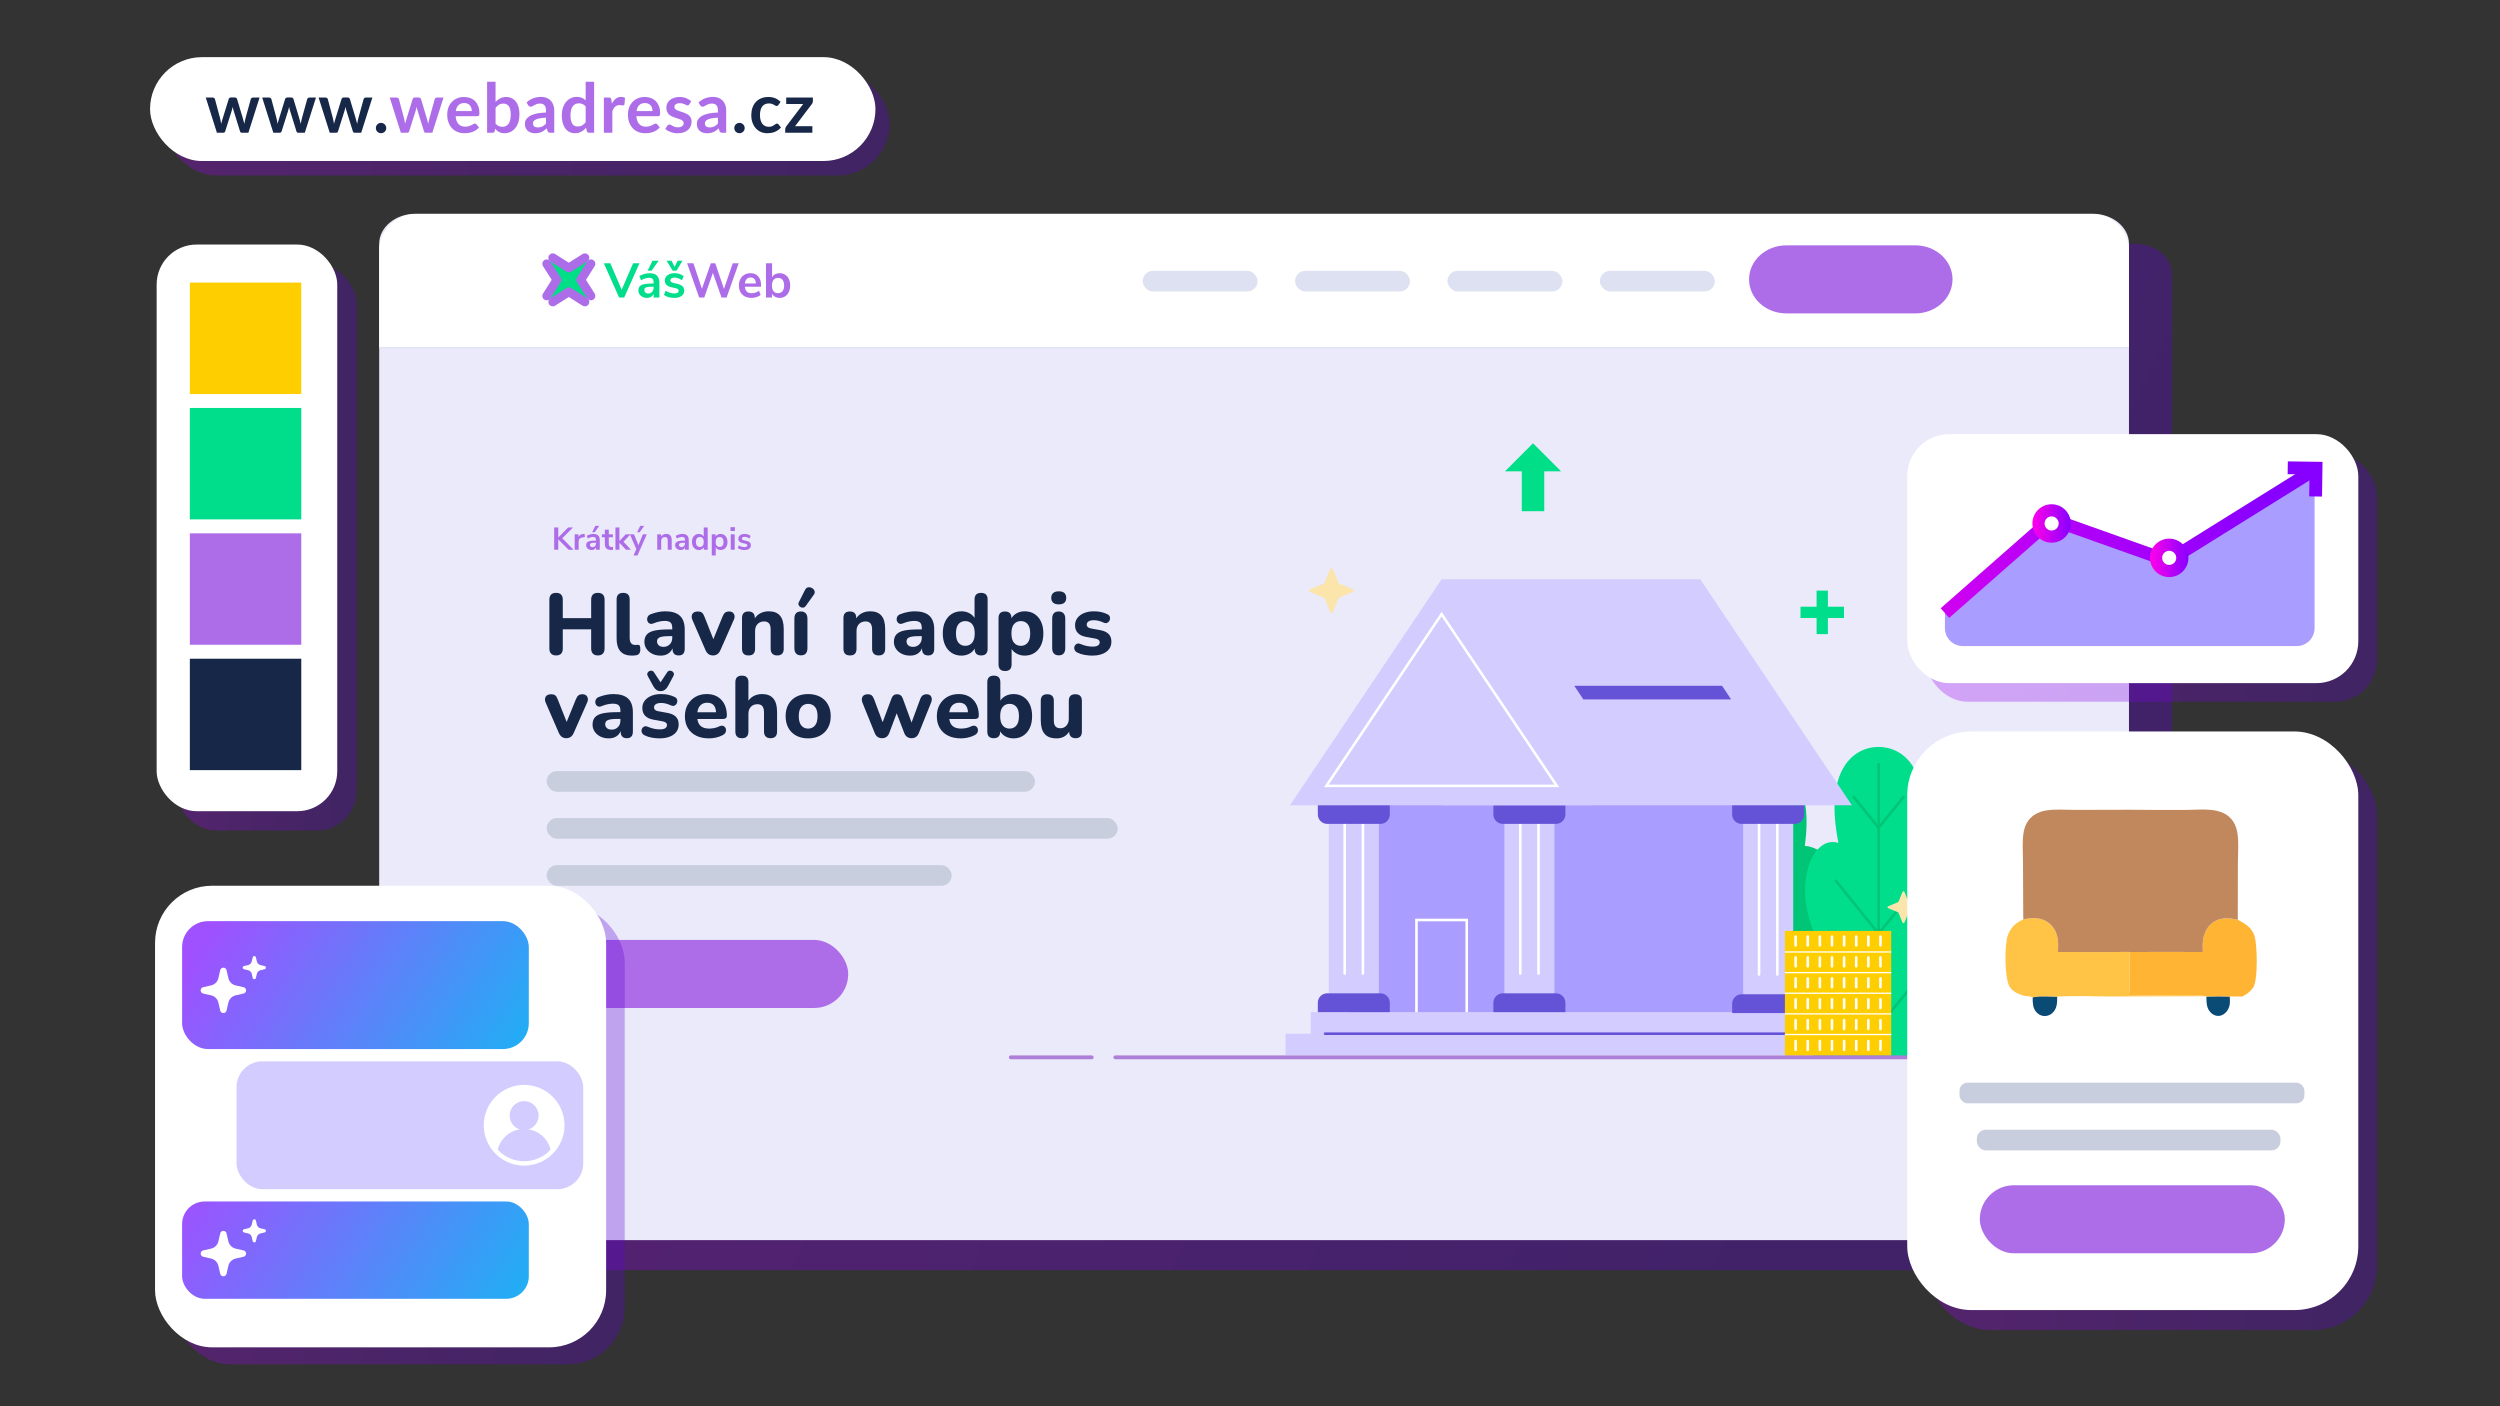 <?xml version="1.0" encoding="UTF-8"?>
<svg xmlns="http://www.w3.org/2000/svg" width="800" height="450" xmlns:xlink="http://www.w3.org/1999/xlink" viewBox="0 0 800 450">
  <rect x="0" y="0" width="800" height="450" fill="#333333" stroke="none"/>
  <defs>
    <linearGradient id="linear-gradient" x1="-288.683" y1="-1263.963" x2="-288.375" y2="-1264.076" gradientTransform="translate(415871 -1294120.263) scale(1440 -1024)" gradientUnits="userSpaceOnUse">
      <stop offset="0" stop-color="#a000f0"/>
      <stop offset="1" stop-color="#5c00d3"/>
    </linearGradient>
    <linearGradient id="linear-gradient-2" x1="52.559" y1="39.54" x2="284.689" y2="39.54" gradientTransform="matrix(1,0,0,1,0,0)" xlink:href="#linear-gradient"/>
    <linearGradient id="linear-gradient-3" x1="56.346" y1="175.115" x2="114.138" y2="175.115" gradientTransform="matrix(1,0,0,1,0,0)" xlink:href="#linear-gradient"/>
    <linearGradient id="linear-gradient-4" x1="55.565" y1="363.109" x2="199.907" y2="363.109" gradientTransform="matrix(1,0,0,1,0,0)" xlink:href="#linear-gradient"/>
    <linearGradient id="linear-gradient-5" x1="163.227" y1="346.781" x2="72.803" y2="289.128" gradientUnits="userSpaceOnUse">
      <stop offset=".003" stop-color="#1eb0f4"/>
      <stop offset="1" stop-color="#9f51ff"/>
    </linearGradient>
    <linearGradient id="linear-gradient-6" x1="160.838" y1="429.515" x2="66.772" y2="370.647" xlink:href="#linear-gradient-5"/>
    <clipPath id="clippath">
      <circle cx="167.722" cy="360.086" r="11.505" style="fill: none;"/>
    </clipPath>
    <linearGradient id="linear-gradient-7" x1="616.261" y1="184.844" x2="760.604" y2="184.844" gradientTransform="matrix(1,0,0,1,0,0)" xlink:href="#linear-gradient"/>
    <linearGradient id="linear-gradient-8" x1="549.648" y1="209.217" x2="726.705" y2="157.784" gradientUnits="userSpaceOnUse">
      <stop offset=".003" stop-color="#ff00e9"/>
      <stop offset="1" stop-color="#8700ff"/>
    </linearGradient>
    <linearGradient id="linear-gradient-9" x1="549.285" y1="207.968" x2="726.342" y2="156.535" xlink:href="#linear-gradient-8"/>
    <linearGradient id="linear-gradient-10" x1="650.37" y1="167.511" x2="662.664" y2="167.511" xlink:href="#linear-gradient-8"/>
    <linearGradient id="linear-gradient-11" x1="687.996" y1="178.516" x2="700.291" y2="178.516" xlink:href="#linear-gradient-8"/>
    <linearGradient id="linear-gradient-12" x1="616.261" y1="332.941" x2="760.604" y2="332.941" gradientTransform="matrix(1,0,0,1,0,0)" xlink:href="#linear-gradient"/>
  </defs>
  <g style="isolation: isolate;">
    <g id="Layer_1" data-name="Layer 1">
      <g id="Mask" style="mix-blend-mode: multiply; opacity: .338;">
        <path d="M146.698,77.986h536.605c6.443,0,11.665,4.308,11.665,9.623v309.208c0,5.314-5.223,9.623-11.665,9.623H146.698c-6.443,0-11.665-4.308-11.665-9.623V87.608c0-5.314,5.223-9.623,11.665-9.623Z" style="fill: url(#linear-gradient); fill-rule: evenodd;"/>
      </g>
      <g id="Path">
        <g id="Mask-2" data-name="Mask">
          <path d="M133.003,68.399h536.605c6.443,0,11.665,4.308,11.665,9.623v309.208c0,5.314-5.223,9.623-11.665,9.623H133.003c-6.443,0-11.665-4.308-11.665-9.623V78.022c0-5.314,5.223-9.623,11.665-9.623Z" style="fill: #eaeafa; fill-rule: evenodd;"/>
        </g>
      </g>
      <path id="Rectangle" d="M133.003,68.496h536.605c6.443,0,11.665,5.223,11.665,11.665v31.108H121.337v-31.108c0-6.443,5.223-11.665,11.665-11.665Z" style="fill: #fff;"/>
      <g id="Group-10">
        <path d="M571.615,78.51h41.279c6.581,0,11.916,4.875,11.916,10.888h0c0,6.013-5.335,10.888-11.916,10.888h-41.279c-6.581,0-11.916-4.875-11.916-10.888h0c0-6.013,5.335-10.888,11.916-10.888Z" style="fill: #ad6de8;"/>
      </g>
      <rect x="121.337" y="111.074" width="559.936" height=".389" style="fill: #dde1f1;"/>
      <g id="Group-19-Copy">
        <g id="Group-10-Copy">
          <rect x="173.831" y="300.776" width="97.6" height="21.775" rx="10.888" ry="10.888" style="fill: #ad6de8;"/>
        </g>
      </g>
      <g id="Profitable-high-bank" style="isolation: isolate;">
        <g>
          <path d="M177.957,209.742c-.702,0-1.237-.193-1.606-.581s-.554-.933-.554-1.635v-15.592c0-1.477.72-2.216,2.16-2.216,1.421,0,2.132.739,2.132,2.216v5.871h9.084v-5.871c0-1.477.71-2.216,2.133-2.216,1.44,0,2.16.739,2.16,2.216v15.592c0,.702-.185,1.247-.554,1.635-.37.388-.905.581-1.606.581-.684,0-1.209-.193-1.579-.581-.37-.388-.554-.933-.554-1.635v-6.147h-9.084v6.147c0,1.478-.711,2.216-2.132,2.216Z" style="fill: #162748;"/>
          <path d="M202.217,209.798c-3.268,0-4.902-1.818-4.902-5.456v-12.49c0-1.422.701-2.133,2.104-2.133,1.385,0,2.077.711,2.077,2.133v12.324c0,.757.162,1.315.485,1.676.323.359.752.54,1.288.54.147,0,.291-.01.429-.028.139-.018.272-.027.402-.027.295-.019.503.074.623.277.12.203.18.618.18,1.246,0,1.071-.453,1.68-1.357,1.828-.185.018-.397.041-.637.068-.24.028-.471.042-.692.042Z" style="fill: #162748;"/>
          <path d="M211.412,209.798c-1.016,0-1.911-.194-2.687-.582s-1.389-.913-1.842-1.578-.678-1.412-.678-2.243c0-.979.258-1.763.775-2.354.517-.591,1.357-1.011,2.52-1.26,1.164-.249,2.705-.374,4.625-.374h.997v-.471c0-.812-.185-1.389-.554-1.731-.37-.341-.997-.512-1.883-.512-.499,0-1.043.06-1.634.18-.591.12-1.228.318-1.911.596-.517.222-.951.235-1.302.041-.351-.193-.582-.488-.692-.886-.111-.396-.079-.799.097-1.205.175-.405.521-.701,1.039-.886.868-.333,1.685-.568,2.451-.706.766-.139,1.472-.208,2.119-.208,2.105,0,3.674.476,4.708,1.426,1.034.951,1.551,2.424,1.551,4.418v6.148c0,1.422-.646,2.132-1.938,2.132-1.312,0-1.967-.71-1.967-2.132v-.167c-.277.721-.743,1.293-1.398,1.718-.655.424-1.454.637-2.396.637ZM212.353,207.001c.776,0,1.431-.268,1.966-.804.536-.535.803-1.228.803-2.077v-.554h-.969c-1.422,0-2.428.125-3.019.374-.591.249-.886.679-.886,1.288,0,.517.18.941.54,1.273.36.332.881.499,1.564.499Z" style="fill: #162748;"/>
          <path d="M228.139,209.742c-1.089,0-1.883-.572-2.382-1.717l-4.182-9.638c-.314-.72-.323-1.353-.028-1.897.295-.544.904-.816,1.828-.816.499,0,.904.115,1.218.346.314.231.591.67.831,1.315l2.853,7.201,2.936-7.229c.258-.628.544-1.057.858-1.288.314-.23.748-.346,1.302-.346.702,0,1.2.272,1.496.816.295.545.277,1.168-.056,1.87l-4.265,9.665c-.48,1.145-1.284,1.717-2.41,1.717Z" style="fill: #162748;"/>
          <path d="M239.549,209.742c-1.403,0-2.104-.71-2.104-2.132v-9.832c0-1.403.683-2.104,2.049-2.104s2.049.701,2.049,2.104v.11c.461-.738,1.08-1.301,1.855-1.689.775-.388,1.643-.581,2.604-.581,1.606,0,2.806.467,3.6,1.398.794.933,1.191,2.368,1.191,4.307v6.287c0,1.422-.702,2.132-2.104,2.132-.665,0-1.177-.185-1.537-.554-.36-.369-.54-.896-.54-1.578v-6.094c0-.941-.176-1.62-.526-2.035-.351-.415-.868-.623-1.551-.623-.886,0-1.593.277-2.119.831-.526.554-.79,1.292-.79,2.216v5.705c0,1.422-.692,2.132-2.077,2.132Z" style="fill: #162748;"/>
          <path d="M256.304,209.715c-.683,0-1.204-.199-1.564-.596s-.54-.955-.54-1.676v-9.472c0-1.532.701-2.298,2.104-2.298.665,0,1.178.198,1.537.595.36.397.54.966.54,1.703v9.472c0,.721-.176,1.279-.525,1.676-.352.396-.868.596-1.552.596ZM257.827,193.929c-.222.296-.484.467-.789.513s-.596-.01-.872-.166c-.277-.157-.476-.379-.596-.665s-.097-.596.069-.928l1.966-3.905c.203-.405.462-.664.775-.775.314-.11.642-.12.983-.027s.637.259.887.498c.249.24.401.522.457.845.055.323-.047.66-.305,1.011l-2.576,3.601Z" style="fill: #162748;"/>
          <path d="M272.007,209.742c-1.403,0-2.104-.71-2.104-2.132v-9.832c0-1.403.683-2.104,2.049-2.104s2.05.701,2.05,2.104v.11c.461-.738,1.08-1.301,1.855-1.689.775-.388,1.644-.581,2.604-.581,1.606,0,2.807.467,3.601,1.398.793.933,1.19,2.368,1.19,4.307v6.287c0,1.422-.702,2.132-2.104,2.132-.665,0-1.178-.185-1.537-.554-.36-.369-.54-.896-.54-1.578v-6.094c0-.941-.176-1.62-.526-2.035s-.868-.623-1.551-.623c-.887,0-1.593.277-2.119.831-.525.554-.789,1.292-.789,2.216v5.705c0,1.422-.692,2.132-2.077,2.132Z" style="fill: #162748;"/>
          <path d="M291.255,209.798c-1.016,0-1.911-.194-2.687-.582s-1.39-.913-1.842-1.578c-.453-.665-.679-1.412-.679-2.243,0-.979.258-1.763.775-2.354.517-.591,1.357-1.011,2.521-1.26s2.704-.374,4.625-.374h.997v-.471c0-.812-.186-1.389-.555-1.731-.369-.341-.996-.512-1.883-.512-.498,0-1.043.06-1.634.18s-1.229.318-1.911.596c-.517.222-.951.235-1.302.041-.351-.193-.581-.488-.692-.886-.11-.396-.078-.799.097-1.205.176-.405.521-.701,1.039-.886.867-.333,1.685-.568,2.451-.706.766-.139,1.472-.208,2.118-.208,2.105,0,3.674.476,4.708,1.426,1.034.951,1.551,2.424,1.551,4.418v6.148c0,1.422-.646,2.132-1.938,2.132-1.311,0-1.966-.71-1.966-2.132v-.167c-.277.721-.744,1.293-1.398,1.718-.656.424-1.454.637-2.396.637ZM292.196,207.001c.775,0,1.431-.268,1.966-.804.535-.535.804-1.228.804-2.077v-.554h-.97c-1.422,0-2.428.125-3.019.374s-.887.679-.887,1.288c0,.517.181.941.54,1.273.36.332.882.499,1.565.499Z" style="fill: #162748;"/>
          <path d="M307.648,209.798c-1.182,0-2.22-.291-3.115-.872-.896-.582-1.593-1.403-2.091-2.465-.499-1.062-.748-2.322-.748-3.78s.249-2.715.748-3.767c.498-1.053,1.195-1.865,2.091-2.438s1.934-.858,3.115-.858c.905,0,1.735.193,2.493.581.757.389,1.329.905,1.717,1.552v-5.899c0-1.422.692-2.133,2.077-2.133,1.403,0,2.104.711,2.104,2.133v15.759c0,1.422-.692,2.132-2.077,2.132s-2.077-.71-2.077-2.132v-.084c-.369.702-.937,1.256-1.703,1.662-.766.406-1.61.609-2.534.609ZM308.896,206.668c.886,0,1.61-.322,2.174-.969.562-.646.845-1.652.845-3.019,0-1.348-.282-2.341-.845-2.978-.563-.637-1.288-.955-2.174-.955s-1.606.318-2.16.955c-.555.637-.831,1.63-.831,2.978,0,1.366.276,2.372.831,3.019.554.646,1.273.969,2.16.969Z" style="fill: #162748;"/>
          <path d="M321.635,214.728c-1.403,0-2.104-.711-2.104-2.133v-14.816c0-1.403.683-2.104,2.049-2.104,1.385,0,2.077.701,2.077,2.104v.083c.388-.683.96-1.228,1.718-1.634.757-.406,1.606-.609,2.548-.609,1.181,0,2.22.286,3.115.858s1.593,1.385,2.091,2.438c.499,1.052.748,2.308.748,3.767s-.249,2.719-.748,3.78c-.498,1.062-1.195,1.883-2.091,2.465-.896.581-1.935.872-3.115.872-.905,0-1.731-.194-2.479-.582-.748-.388-1.325-.904-1.731-1.551v4.93c0,1.422-.692,2.133-2.077,2.133ZM326.676,206.668c.886,0,1.605-.322,2.16-.969.554-.646.83-1.652.83-3.019,0-1.348-.276-2.341-.83-2.978-.555-.637-1.274-.955-2.16-.955-.905,0-1.635.318-2.188.955s-.831,1.63-.831,2.978c0,1.366.277,2.372.831,3.019s1.283.969,2.188.969Z" style="fill: #162748;"/>
          <path d="M338.805,193.403c-.775,0-1.371-.18-1.786-.54-.415-.359-.623-.872-.623-1.537,0-.683.208-1.204.623-1.564s1.011-.54,1.786-.54c1.588,0,2.382.702,2.382,2.104,0,1.385-.794,2.077-2.382,2.077ZM338.805,209.715c-.684,0-1.204-.199-1.564-.596s-.54-.955-.54-1.676v-9.472c0-1.532.701-2.298,2.104-2.298.665,0,1.177.198,1.537.595.36.397.54.966.54,1.703v9.472c0,.721-.176,1.279-.526,1.676s-.868.596-1.551.596Z" style="fill: #162748;"/>
          <path d="M349.605,209.798c-.812,0-1.647-.074-2.506-.222s-1.639-.396-2.34-.748c-.462-.239-.762-.544-.9-.913s-.144-.729-.014-1.081c.129-.35.359-.613.692-.789.332-.175.72-.17,1.163.014.757.314,1.454.536,2.091.665.637.13,1.25.194,1.842.194.775,0,1.348-.125,1.717-.374.369-.25.554-.577.554-.983,0-.646-.471-1.053-1.412-1.219l-2.908-.526c-1.163-.203-2.049-.618-2.658-1.246-.609-.627-.914-1.449-.914-2.465,0-.923.258-1.717.775-2.382.517-.664,1.228-1.181,2.133-1.551.904-.369,1.947-.554,3.129-.554,1.625,0,3.064.314,4.32.941.425.203.688.489.789.858.102.37.079.729-.068,1.08-.148.352-.388.614-.721.79-.332.175-.729.161-1.19-.042-.609-.277-1.163-.476-1.662-.596-.498-.119-.969-.18-1.412-.18-.831,0-1.431.134-1.8.401-.37.268-.555.605-.555,1.011,0,.646.434,1.053,1.302,1.219l2.908.526c1.2.203,2.114.604,2.742,1.205.627.6.941,1.417.941,2.45,0,1.422-.554,2.53-1.662,3.323-1.107.795-2.566,1.191-4.376,1.191Z" style="fill: #162748;"/>
        </g>
        <g style="isolation: isolate;">
          <path d="M181.197,236.226c-1.089,0-1.883-.572-2.382-1.717l-4.182-9.638c-.314-.72-.323-1.353-.028-1.897.295-.544.904-.816,1.828-.816.499,0,.904.115,1.218.346.314.231.591.67.831,1.315l2.853,7.201,2.936-7.229c.258-.628.544-1.057.858-1.288.314-.23.748-.346,1.302-.346.702,0,1.2.272,1.496.816.295.545.277,1.168-.056,1.87l-4.265,9.665c-.48,1.145-1.284,1.717-2.41,1.717Z" style="fill: #162748;"/>
          <path d="M194.823,236.281c-1.016,0-1.911-.194-2.687-.582s-1.389-.913-1.842-1.578-.678-1.412-.678-2.243c0-.979.258-1.763.775-2.354.517-.591,1.357-1.011,2.52-1.26,1.164-.249,2.705-.374,4.625-.374h.997v-.471c0-.812-.185-1.389-.554-1.731-.37-.341-.997-.512-1.883-.512-.499,0-1.043.06-1.634.18-.591.12-1.228.318-1.911.596-.517.222-.951.235-1.302.041-.351-.193-.582-.488-.692-.886-.111-.396-.079-.799.097-1.205.175-.405.521-.701,1.039-.886.868-.333,1.685-.568,2.451-.706.766-.139,1.472-.208,2.119-.208,2.105,0,3.674.476,4.708,1.426,1.034.951,1.551,2.424,1.551,4.418v6.148c0,1.422-.646,2.132-1.938,2.132-1.312,0-1.967-.71-1.967-2.132v-.167c-.277.721-.743,1.293-1.398,1.718-.655.424-1.454.637-2.396.637ZM195.764,233.485c.776,0,1.431-.268,1.966-.804.536-.535.803-1.228.803-2.077v-.554h-.969c-1.422,0-2.428.125-3.019.374-.591.249-.886.679-.886,1.288,0,.517.18.941.54,1.273.36.332.881.499,1.564.499Z" style="fill: #162748;"/>
          <path d="M211.135,236.281c-.813,0-1.648-.074-2.506-.222-.859-.147-1.639-.396-2.34-.748-.462-.239-.762-.544-.9-.913-.139-.369-.144-.729-.014-1.081.129-.35.36-.613.692-.789.333-.175.72-.17,1.163.014.757.314,1.454.536,2.091.665.637.13,1.25.194,1.842.194.775,0,1.347-.125,1.717-.374.369-.25.554-.577.554-.983,0-.646-.471-1.053-1.412-1.219l-2.908-.526c-1.163-.203-2.049-.618-2.659-1.246-.609-.627-.914-1.449-.914-2.465,0-.923.258-1.717.775-2.382.517-.664,1.228-1.181,2.132-1.551.904-.369,1.948-.554,3.129-.554,1.625,0,3.065.314,4.32.941.425.203.688.489.79.858.101.37.078.729-.069,1.08-.148.352-.388.614-.72.79-.332.175-.729.161-1.19-.042-.609-.277-1.164-.476-1.662-.596-.499-.119-.969-.18-1.412-.18-.831,0-1.431.134-1.8.401-.37.268-.554.605-.554,1.011,0,.646.434,1.053,1.301,1.219l2.908.526c1.2.203,2.114.604,2.742,1.205.627.6.942,1.417.942,2.45,0,1.422-.554,2.53-1.662,3.323-1.107.795-2.566,1.191-4.375,1.191ZM211.384,221.16c-.517,0-.965-.134-1.343-.401s-.697-.642-.955-1.122l-1.8-3.296c-.185-.332-.227-.637-.125-.914.101-.276.281-.488.54-.637.258-.147.535-.203.831-.166s.544.212.748.526l2.104,3.185,2.105-3.185c.203-.314.452-.489.748-.526s.572.019.831.166c.258.148.438.36.54.637.101.277.06.582-.125.914l-1.772,3.296c-.259.48-.582.854-.969,1.122-.388.268-.841.401-1.357.401Z" style="fill: #162748;"/>
          <path d="M226.893,236.281c-1.606,0-2.987-.291-4.14-.872-1.154-.582-2.041-1.403-2.659-2.465-.619-1.062-.928-2.312-.928-3.753,0-1.403.3-2.636.9-3.697.6-1.062,1.421-1.893,2.465-2.492,1.043-.601,2.248-.9,3.614-.9,1.975,0,3.545.623,4.708,1.869s1.745,2.932,1.745,5.055c0,.702-.434,1.052-1.302,1.052h-8.142c.147,1.071.54,1.852,1.177,2.341.637.489,1.518.733,2.645.733.443,0,.946-.051,1.509-.152.563-.101,1.103-.281,1.62-.54.536-.258.988-.309,1.357-.152.369.157.623.421.761.79.139.369.139.752,0,1.149-.138.396-.448.725-.928.982-.646.352-1.362.614-2.146.79-.785.175-1.537.263-2.257.263ZM226.311,224.871c-.886,0-1.602.268-2.146.803-.545.536-.882,1.284-1.011,2.243h5.982c-.111-2.03-1.052-3.046-2.825-3.046Z" style="fill: #162748;"/>
          <path d="M237.417,236.226c-1.403,0-2.104-.71-2.104-2.132v-15.759c0-1.422.701-2.133,2.104-2.133,1.385,0,2.077.711,2.077,2.133v5.899c.48-.702,1.098-1.232,1.855-1.593.757-.36,1.597-.54,2.521-.54,3.194,0,4.791,1.901,4.791,5.705v6.287c0,1.422-.702,2.132-2.104,2.132-.665,0-1.177-.185-1.537-.554-.36-.369-.54-.896-.54-1.578v-6.094c0-.941-.176-1.62-.526-2.035-.351-.415-.868-.623-1.551-.623-.886,0-1.593.277-2.119.831-.526.554-.79,1.292-.79,2.216v5.705c0,1.422-.692,2.132-2.077,2.132Z" style="fill: #162748;"/>
          <path d="M258.603,236.281c-1.459,0-2.728-.291-3.809-.872-1.08-.582-1.915-1.403-2.506-2.465s-.887-2.322-.887-3.78c0-1.44.296-2.691.887-3.753s1.426-1.879,2.506-2.451c1.081-.572,2.35-.858,3.809-.858s2.728.286,3.808.858,1.92,1.39,2.521,2.451c.6,1.062.9,2.312.9,3.753,0,1.458-.301,2.719-.9,3.78-.601,1.062-1.44,1.883-2.521,2.465-1.08.581-2.35.872-3.808.872ZM258.603,233.152c.886,0,1.61-.322,2.174-.969s.845-1.652.845-3.019c0-1.348-.281-2.341-.845-2.978s-1.288-.955-2.174-.955-1.606.318-2.16.955-.831,1.63-.831,2.978c0,1.366.277,2.372.831,3.019s1.273.969,2.16.969Z" style="fill: #162748;"/>
          <path d="M282.253,236.226c-1.126,0-1.91-.562-2.354-1.689l-3.905-9.665c-.295-.757-.291-1.398.014-1.925s.882-.789,1.731-.789c.479,0,.872.115,1.177.346.305.231.577.67.817,1.315l2.714,7.284,2.853-7.644c.313-.868.904-1.302,1.772-1.302s1.468.434,1.8,1.302l2.825,7.754,2.77-7.505c.222-.591.503-.997.845-1.219s.725-.332,1.149-.332c.793,0,1.311.276,1.551.83.239.555.212,1.183-.083,1.884l-3.877,9.665c-.443,1.127-1.229,1.689-2.354,1.689s-1.911-.562-2.354-1.689l-2.409-6.286-2.354,6.259c-.426,1.145-1.201,1.717-2.327,1.717Z" style="fill: #162748;"/>
          <path d="M307.511,236.281c-1.605,0-2.986-.291-4.14-.872-1.154-.582-2.041-1.403-2.659-2.465s-.928-2.312-.928-3.753c0-1.403.3-2.636.9-3.697.6-1.062,1.422-1.893,2.465-2.492,1.043-.601,2.247-.9,3.614-.9,1.976,0,3.545.623,4.708,1.869s1.745,2.932,1.745,5.055c0,.702-.435,1.052-1.302,1.052h-8.143c.147,1.071.54,1.852,1.177,2.341.638.489,1.519.733,2.646.733.442,0,.945-.051,1.509-.152.563-.101,1.104-.281,1.62-.54.535-.258.987-.309,1.357-.152.369.157.623.421.762.79.138.369.138.752,0,1.149-.139.396-.448.725-.928.982-.646.352-1.362.614-2.146.79-.785.175-1.537.263-2.258.263ZM306.93,224.871c-.887,0-1.602.268-2.146.803-.545.536-.882,1.284-1.011,2.243h5.982c-.111-2.03-1.053-3.046-2.825-3.046Z" style="fill: #162748;"/>
          <path d="M324.322,236.281c-.941,0-1.791-.203-2.548-.609-.758-.406-1.33-.96-1.718-1.662v.084c0,1.422-.683,2.132-2.049,2.132-1.385,0-2.077-.71-2.077-2.132v-15.759c0-1.422.701-2.133,2.104-2.133,1.385,0,2.077.711,2.077,2.133v5.871c.406-.646.983-1.158,1.731-1.537.747-.378,1.573-.567,2.479-.567,1.181,0,2.22.286,3.115.858s1.593,1.385,2.091,2.438c.499,1.052.748,2.308.748,3.767s-.249,2.719-.748,3.78c-.498,1.062-1.195,1.883-2.091,2.465-.896.581-1.935.872-3.115.872ZM323.076,233.152c.886,0,1.605-.322,2.16-.969.554-.646.83-1.652.83-3.019,0-1.348-.276-2.341-.83-2.978-.555-.637-1.274-.955-2.16-.955-.905,0-1.635.318-2.188.955s-.831,1.63-.831,2.978c0,1.366.277,2.372.831,3.019s1.283.969,2.188.969Z" style="fill: #162748;"/>
          <path d="M338.113,236.281c-1.735,0-3.015-.479-3.836-1.44-.821-.96-1.232-2.399-1.232-4.32v-6.259c0-1.403.692-2.104,2.077-2.104,1.403,0,2.104.701,2.104,2.104v6.37c0,1.605.692,2.409,2.077,2.409.794,0,1.444-.281,1.953-.845.507-.563.762-1.306.762-2.229v-5.705c0-1.403.692-2.104,2.077-2.104,1.402,0,2.104.701,2.104,2.104v9.832c0,1.422-.675,2.132-2.021,2.132-.665,0-1.173-.185-1.523-.554-.352-.369-.526-.886-.526-1.551-.905,1.44-2.243,2.16-4.016,2.16Z" style="fill: #162748;"/>
        </g>
      </g>
      <g id="Group">
        <g id="tree">
          <path d="M620.123,338.351s21.234-15.894,11.129-30.321c14.468-15.301,9.459-31.618.559-33.615,7.789-9.53,8.071-21.52-1.91-21.889-11.237-.414-6.343,20.82-6.343,20.82,0,0-21.848.613-8.32,32.641-13.892,2.598-4.433,32.318-4.433,32.318l9.318.046Z" style="fill: #00c576; fill-rule: evenodd;"/>
          <path d="M581.114,338.351s-22.105-16.548-11.601-31.568c-15.061-15.931-9.844-32.919-.576-34.994-8.113-9.898-9.38-22.544.518-23.202,11.858-.829,8.071,22.109,8.071,22.109,0,0,17.224,0,8.66,33.975,14.464,2.706,4.616,33.627,4.616,33.627l-9.687.054Z" style="fill: #00c576; fill-rule: evenodd;"/>
          <path d="M618.309,304.666c13.515,16.006-6.281,33.685-6.281,33.685h-21.748s-19.784-17.679-6.265-33.685c-11.871-17.257-5.274-37.845,4.284-34.949-4.777-23.749,5.113-30.702,12.844-30.702s17.642,6.952,12.844,30.702c9.596-2.904,16.188,17.684,4.321,34.949Z" style="fill: #00dd8b; fill-rule: evenodd;"/>
          <path d="M601.159,338.035c-.229,0-.414-.186-.414-.414v-93.107c0-.229.186-.414.414-.414s.414.186.414.414v93.107c0,.229-.186.414-.414.414Z" style="fill: #00c576;"/>
          <path d="M601.159,265.541l-8.265-10.23c-.144-.179-.116-.439.062-.583s.438-.116.583.062l7.62,9.434,7.621-9.434c.145-.178.405-.204.583-.062.178.144.205.404.062.583l-8.266,10.23Z" style="fill: #00c576;"/>
          <path d="M601.159,299.446l-14.003-17.34c-.144-.179-.116-.439.062-.583.179-.144.438-.115.583.062l13.358,16.543,13.359-16.543c.144-.177.404-.205.583-.062.178.144.205.404.062.583l-14.004,17.34Z" style="fill: #00c576;"/>
          <path d="M601.159,329.327l-11.413-14.13c-.144-.179-.116-.439.062-.583.179-.144.438-.116.583.062l10.769,13.333,10.77-13.333c.145-.178.404-.205.583-.062.178.144.205.404.062.583l-11.414,14.13Z" style="fill: #00c576;"/>
        </g>
        <polygon id="cross" points="590.08 194.148 590.08 197.769 584.93 197.769 584.93 202.919 581.313 202.919 581.313 197.769 576.163 197.769 576.163 194.148 581.313 194.148 581.313 188.997 584.93 188.997 584.93 194.148 590.08 194.148" style="fill: #00dd8b;"/>
        <path id="star" d="M423.776,191.306l-4.558-1.881c-.115-.047-.206-.137-.253-.252-.047-.114-.047-.243,0-.357.047-.114.138-.204.253-.249l4.558-1.881,1.881-4.558c.047-.114.137-.204.251-.251.114-.047.241-.046.354.002.115.045.206.135.253.249l1.881,4.558,4.541,1.881c.17.075.28.243.28.429s-.11.354-.28.429l-4.558,1.881-1.881,4.558c-.097.237-.368.35-.605.253-.116-.045-.207-.137-.253-.253l-1.864-4.558Z" style="fill: #fce5ab; fill-rule: evenodd;"/>
        <path id="star-2" d="M607.47,291.971l-3.261-1.347c-.17-.071-.251-.265-.182-.435.034-.082.1-.148.182-.182l3.261-1.347,1.347-3.261c.07-.159.25-.238.414-.182.081.036.146.101.182.182l1.347,3.261,3.261,1.347c.159.07.236.251.178.414-.034.081-.098.146-.178.182l-3.261,1.347-1.347,3.261c-.053.124-.174.204-.309.204s-.256-.08-.309-.204l-1.326-3.24Z" style="fill: #fce5ab; fill-rule: evenodd;"/>
        <g id="up">
          <rect x="486.974" y="149.59" width="7.184" height="14" style="fill: #00de88;"/>
          <polygon points="499.545 150.829 490.567 141.851 481.588 150.829 499.545 150.829" style="fill: #00de88; fill-rule: evenodd;"/>
        </g>
        <g id="bank">
          <rect x="431.744" y="255.808" width="137.04" height="69.512" style="fill: #a99dff;"/>
          <path d="M469.767,325.138h-16.912v-31.149h16.912v31.149ZM453.683,324.31h15.256v-29.493h-15.256v29.493Z" style="fill: #fff;"/>
          <polygon points="590.225 330.785 590.225 337.622 411.38 337.622 411.38 330.785 419.418 330.785 419.418 323.87 584.197 323.87 584.197 330.785 590.225 330.785" style="fill: #d2ccff; fill-rule: evenodd;"/>
          <path d="M581.392,331.199h-157.366c-.229,0-.414-.186-.414-.414s.186-.414.414-.414h157.366c.229,0,.414.186.414.414s-.186.414-.414.414Z" style="fill: #6452d7;"/>
          <rect x="557.804" y="262.578" width="16.026" height="56.096" style="fill: #d2ccff;"/>
          <path d="M568.738,312.26c-.229,0-.414-.186-.414-.414v-48.265c0-.229.186-.414.414-.414s.414.186.414.414v48.265c0,.229-.186.414-.414.414Z" style="fill: #fff;"/>
          <path d="M562.896,312.26c-.229,0-.414-.186-.414-.414v-48.265c0-.229.186-.414.414-.414s.414.186.414.414v48.265c0,.229-.186.414-.414.414Z" style="fill: #fff;"/>
          <path d="M554.295,324.185h23.041v-3.004c0-.799-.317-1.564-.882-2.128-.565-.564-1.331-.881-2.13-.88h-17.029c-1.661,0-3.008,1.347-3.008,3.008l.008,3.004Z" style="fill: #6452d7; fill-rule: evenodd;"/>
          <path d="M554.295,257.623h23.041v3.004c.003.801-.313,1.57-.878,2.137s-1.333.885-2.134.884h-17.029c-1.661,0-3.008-1.347-3.008-3.008l.008-3.016Z" style="fill: #6452d7; fill-rule: evenodd;"/>
          <rect x="481.389" y="262.268" width="16.026" height="56.096" style="fill: #d2ccff;"/>
          <path d="M492.327,311.946c-.229,0-.414-.186-.414-.414v-48.262c0-.229.186-.414.414-.414s.414.186.414.414v48.262c0,.229-.186.414-.414.414Z" style="fill: #fff;"/>
          <path d="M486.481,311.946c-.229,0-.414-.186-.414-.414v-48.262c0-.229.186-.414.414-.414s.414.186.414.414v48.262c0,.229-.186.414-.414.414Z" style="fill: #fff;"/>
          <path d="M477.884,323.874h23.041v-3.008c-.002-1.66-1.348-3.004-3.008-3.004h-17.029c-1.658.002-3.002,1.346-3.004,3.004v3.008Z" style="fill: #6452d7; fill-rule: evenodd;"/>
          <path d="M477.884,257.623h23.041v3.004c0,1.661-1.347,3.008-3.008,3.008h-17.029c-1.66-.002-3.004-1.348-3.004-3.008v-3.004Z" style="fill: #6452d7; fill-rule: evenodd;"/>
          <rect x="425.202" y="262.268" width="16.026" height="56.096" style="fill: #d2ccff;"/>
          <path d="M436.136,311.946c-.229,0-.414-.186-.414-.414v-48.262c0-.229.186-.414.414-.414s.414.186.414.414v48.262c0,.229-.186.414-.414.414Z" style="fill: #fff;"/>
          <path d="M430.294,311.946c-.229,0-.414-.186-.414-.414v-48.262c0-.229.186-.414.414-.414s.414.186.414.414v48.262c0,.229-.186.414-.414.414Z" style="fill: #fff;"/>
          <path d="M421.697,323.874h23.041v-3.008c-.002-1.66-1.348-3.004-3.008-3.004h-17.029c-1.658.002-3.002,1.346-3.004,3.004v3.008Z" style="fill: #6452d7; fill-rule: evenodd;"/>
          <path d="M421.697,257.623h23.041v3.004c.003.799-.311,1.566-.874,2.132s-1.328.886-2.126.888h-17.029c-1.66-.002-3.004-1.348-3.004-3.008l-.008-3.016Z" style="fill: #6452d7; fill-rule: evenodd;"/>
          <polygon points="592.608 257.693 461.311 257.693 461.311 185.372 544.081 185.372 592.608 257.693" style="fill: #d2ccff; fill-rule: evenodd;"/>
          <polygon points="553.959 223.805 506.667 223.805 503.771 219.459 551.063 219.459 553.959 223.805" style="fill: #6452d7; fill-rule: evenodd;"/>
          <polygon points="461.311 185.372 412.78 257.693 509.841 257.693 461.311 185.372" style="fill: #d2ccff; fill-rule: evenodd;"/>
          <path d="M498.964,251.893h-75.306l.434-.645,37.219-55.466,37.653,56.11ZM425.213,251.065h72.196l-36.099-53.796-36.098,53.796Z" style="fill: #fff;"/>
        </g>
        <g id="coin_side" data-name="coin side">
          <rect x="571.166" y="297.896" width="34.021" height="39.933" style="fill: #ffce00;"/>
          <path d="M601.744,302.938c-.227,0-.41-.184-.41-.41v-2.825c0-.227.184-.41.41-.41s.41.184.41.41v2.825c0,.227-.184.41-.41.41Z" style="fill: #fff;"/>
          <path d="M597.865,302.938c-.227,0-.41-.184-.41-.41v-2.825c0-.227.184-.41.41-.41s.41.184.41.41v2.825c0,.227-.184.41-.41.41Z" style="fill: #fff;"/>
          <path d="M593.991,302.938c-.227,0-.41-.184-.41-.41v-2.825c0-.227.184-.41.41-.41s.41.184.41.41v2.825c0,.227-.184.41-.41.41Z" style="fill: #fff;"/>
          <path d="M590.113,302.938c-.227,0-.41-.184-.41-.41v-2.825c0-.227.184-.41.41-.41s.41.184.41.41v2.825c0,.227-.184.41-.41.41Z" style="fill: #fff;"/>
          <path d="M586.239,302.938c-.227,0-.41-.184-.41-.41v-2.825c0-.227.184-.41.41-.41s.41.184.41.41v2.825c0,.227-.184.41-.41.41Z" style="fill: #fff;"/>
          <path d="M582.361,302.938c-.227,0-.41-.184-.41-.41v-2.825c0-.227.184-.41.41-.41s.41.184.41.41v2.825c0,.227-.184.41-.41.41Z" style="fill: #fff;"/>
          <path d="M578.487,302.938c-.227,0-.41-.184-.41-.41v-2.825c0-.227.184-.41.41-.41s.41.184.41.41v2.825c0,.227-.184.41-.41.41Z" style="fill: #fff;"/>
          <path d="M574.609,302.938c-.227,0-.41-.184-.41-.41v-2.825c0-.227.184-.41.41-.41s.41.184.41.41v2.825c0,.227-.184.41-.41.41Z" style="fill: #fff;"/>
          <path d="M601.744,309.625c-.227,0-.41-.184-.41-.41v-2.83c0-.227.184-.41.41-.41s.41.184.41.41v2.83c0,.227-.184.41-.41.41Z" style="fill: #fff;"/>
          <path d="M597.865,309.625c-.227,0-.41-.184-.41-.41v-2.83c0-.227.184-.41.41-.41s.41.184.41.41v2.83c0,.227-.184.41-.41.41Z" style="fill: #fff;"/>
          <path d="M593.991,309.625c-.227,0-.41-.184-.41-.41v-2.83c0-.227.184-.41.41-.41s.41.184.41.41v2.83c0,.227-.184.41-.41.41Z" style="fill: #fff;"/>
          <path d="M590.113,309.625c-.227,0-.41-.184-.41-.41v-2.83c0-.227.184-.41.41-.41s.41.184.41.41v2.83c0,.227-.184.41-.41.41Z" style="fill: #fff;"/>
          <path d="M586.239,309.625c-.227,0-.41-.184-.41-.41v-2.83c0-.227.184-.41.41-.41s.41.184.41.41v2.83c0,.227-.184.41-.41.41Z" style="fill: #fff;"/>
          <path d="M582.361,309.625c-.227,0-.41-.184-.41-.41v-2.83c0-.227.184-.41.41-.41s.41.184.41.41v2.83c0,.227-.184.41-.41.41Z" style="fill: #fff;"/>
          <path d="M578.487,309.625c-.227,0-.41-.184-.41-.41v-2.83c0-.227.184-.41.41-.41s.41.184.41.41v2.83c0,.227-.184.41-.41.41Z" style="fill: #fff;"/>
          <path d="M574.609,309.625c-.227,0-.41-.184-.41-.41v-2.83c0-.227.184-.41.41-.41s.41.184.41.41v2.83c0,.227-.184.41-.41.41Z" style="fill: #fff;"/>
          <path d="M601.744,316.309c-.227,0-.41-.184-.41-.41v-2.826c0-.227.184-.41.41-.41s.41.184.41.41v2.826c0,.227-.184.41-.41.41Z" style="fill: #fff;"/>
          <path d="M597.865,316.309c-.227,0-.41-.184-.41-.41v-2.826c0-.227.184-.41.41-.41s.41.184.41.41v2.826c0,.227-.184.41-.41.41Z" style="fill: #fff;"/>
          <path d="M593.991,316.309c-.227,0-.41-.184-.41-.41v-2.826c0-.227.184-.41.41-.41s.41.184.41.41v2.826c0,.227-.184.41-.41.41Z" style="fill: #fff;"/>
          <path d="M590.113,316.309c-.227,0-.41-.184-.41-.41v-2.826c0-.227.184-.41.41-.41s.41.184.41.41v2.826c0,.227-.184.41-.41.41Z" style="fill: #fff;"/>
          <path d="M586.239,316.309c-.227,0-.41-.184-.41-.41v-2.826c0-.227.184-.41.41-.41s.41.184.41.41v2.826c0,.227-.184.41-.41.41Z" style="fill: #fff;"/>
          <path d="M582.361,316.309c-.227,0-.41-.184-.41-.41v-2.826c0-.227.184-.41.41-.41s.41.184.41.41v2.826c0,.227-.184.41-.41.41Z" style="fill: #fff;"/>
          <path d="M578.487,316.309c-.227,0-.41-.184-.41-.41v-2.826c0-.227.184-.41.41-.41s.41.184.41.41v2.826c0,.227-.184.41-.41.41Z" style="fill: #fff;"/>
          <path d="M574.609,316.309c-.227,0-.41-.184-.41-.41v-2.826c0-.227.184-.41.41-.41s.41.184.41.41v2.826c0,.227-.184.41-.41.41Z" style="fill: #fff;"/>
          <path d="M601.744,322.996c-.227,0-.41-.184-.41-.41v-2.826c0-.227.184-.41.41-.41s.41.184.41.41v2.826c0,.227-.184.41-.41.41Z" style="fill: #fff;"/>
          <path d="M597.865,322.996c-.227,0-.41-.184-.41-.41v-2.826c0-.227.184-.41.41-.41s.41.184.41.41v2.826c0,.227-.184.41-.41.41Z" style="fill: #fff;"/>
          <path d="M593.991,322.996c-.227,0-.41-.184-.41-.41v-2.826c0-.227.184-.41.41-.41s.41.184.41.41v2.826c0,.227-.184.41-.41.41Z" style="fill: #fff;"/>
          <path d="M590.113,322.996c-.227,0-.41-.184-.41-.41v-2.826c0-.227.184-.41.41-.41s.41.184.41.41v2.826c0,.227-.184.41-.41.41Z" style="fill: #fff;"/>
          <path d="M586.239,322.996c-.227,0-.41-.184-.41-.41v-2.826c0-.227.184-.41.41-.41s.41.184.41.41v2.826c0,.227-.184.41-.41.41Z" style="fill: #fff;"/>
          <path d="M582.361,322.996c-.227,0-.41-.184-.41-.41v-2.826c0-.227.184-.41.41-.41s.41.184.41.41v2.826c0,.227-.184.41-.41.41Z" style="fill: #fff;"/>
          <path d="M578.487,322.996c-.227,0-.41-.184-.41-.41v-2.826c0-.227.184-.41.41-.41s.41.184.41.41v2.826c0,.227-.184.41-.41.41Z" style="fill: #fff;"/>
          <path d="M574.609,322.996c-.227,0-.41-.184-.41-.41v-2.826c0-.227.184-.41.41-.41s.41.184.41.41v2.826c0,.227-.184.41-.41.41Z" style="fill: #fff;"/>
          <path d="M601.744,329.683c-.227,0-.41-.184-.41-.41v-2.829c0-.227.184-.41.41-.41s.41.184.41.41v2.829c0,.227-.184.41-.41.41Z" style="fill: #fff;"/>
          <path d="M597.865,329.683c-.227,0-.41-.184-.41-.41v-2.829c0-.227.184-.41.41-.41s.41.184.41.41v2.829c0,.227-.184.41-.41.41Z" style="fill: #fff;"/>
          <path d="M593.991,329.683c-.227,0-.41-.184-.41-.41v-2.829c0-.227.184-.41.41-.41s.41.184.41.41v2.829c0,.227-.184.41-.41.41Z" style="fill: #fff;"/>
          <path d="M590.113,329.683c-.227,0-.41-.184-.41-.41v-2.829c0-.227.184-.41.41-.41s.41.184.41.41v2.829c0,.227-.184.41-.41.41Z" style="fill: #fff;"/>
          <path d="M586.239,329.683c-.227,0-.41-.184-.41-.41v-2.829c0-.227.184-.41.41-.41s.41.184.41.41v2.829c0,.227-.184.41-.41.41Z" style="fill: #fff;"/>
          <path d="M582.361,329.683c-.227,0-.41-.184-.41-.41v-2.829c0-.227.184-.41.41-.41s.41.184.41.41v2.829c0,.227-.184.41-.41.41Z" style="fill: #fff;"/>
          <path d="M578.487,329.683c-.227,0-.41-.184-.41-.41v-2.829c0-.227.184-.41.41-.41s.41.184.41.41v2.829c0,.227-.184.41-.41.41Z" style="fill: #fff;"/>
          <path d="M574.609,329.683c-.227,0-.41-.184-.41-.41v-2.829c0-.227.184-.41.41-.41s.41.184.41.41v2.829c0,.227-.184.41-.41.41Z" style="fill: #fff;"/>
          <path d="M601.744,336.366c-.227,0-.41-.184-.41-.41v-2.826c0-.227.184-.41.41-.41s.41.184.41.41v2.826c0,.227-.184.41-.41.41Z" style="fill: #fff;"/>
          <path d="M597.865,336.366c-.227,0-.41-.184-.41-.41v-2.826c0-.227.184-.41.41-.41s.41.184.41.41v2.826c0,.227-.184.41-.41.41Z" style="fill: #fff;"/>
          <path d="M593.991,336.366c-.227,0-.41-.184-.41-.41v-2.826c0-.227.184-.41.41-.41s.41.184.41.41v2.826c0,.227-.184.41-.41.41Z" style="fill: #fff;"/>
          <path d="M590.113,336.366c-.227,0-.41-.184-.41-.41v-2.826c0-.227.184-.41.41-.41s.41.184.41.41v2.826c0,.227-.184.41-.41.41Z" style="fill: #fff;"/>
          <path d="M586.239,336.366c-.227,0-.41-.184-.41-.41v-2.826c0-.227.184-.41.41-.41s.41.184.41.41v2.826c0,.227-.184.41-.41.41Z" style="fill: #fff;"/>
          <path d="M582.361,336.366c-.227,0-.41-.184-.41-.41v-2.826c0-.227.184-.41.41-.41s.41.184.41.41v2.826c0,.227-.184.41-.41.41Z" style="fill: #fff;"/>
          <path d="M578.487,336.366c-.227,0-.41-.184-.41-.41v-2.826c0-.227.184-.41.41-.41s.41.184.41.41v2.826c0,.227-.184.41-.41.41Z" style="fill: #fff;"/>
          <path d="M574.609,336.366c-.227,0-.41-.184-.41-.41v-2.826c0-.227.184-.41.41-.41s.41.184.41.41v2.826c0,.227-.184.41-.41.41Z" style="fill: #fff;"/>
          <rect x="571.166" y="304.426" width="34.021" height=".414" style="fill: #fff;"/>
          <rect x="571.166" y="311.031" width="34.021" height=".414" style="fill: #fff;"/>
          <rect x="571.166" y="317.63" width="34.021" height=".414" style="fill: #fff;"/>
          <rect x="571.166" y="324.235" width="34.021" height=".414" style="fill: #fff;"/>
          <rect x="571.166" y="330.835" width="34.021" height=".414" style="fill: #fff;"/>
        </g>
        <g id="floor">
          <path d="M654.376,338.972h-297.464c-.343,0-.621-.278-.621-.621s.278-.621.621-.621h297.464c.343,0,.621.278.621.621s-.278.621-.621.621Z" style="fill: #ad7fd9;"/>
          <path d="M349.342,338.972h-25.87c-.343,0-.621-.278-.621-.621s.278-.621.621-.621h25.87c.343,0,.621.278.621.621s-.278.621-.621.621Z" style="fill: #ad7fd9;"/>
        </g>
      </g>
      <g id="Group-4">
        <g id="Banksi" style="isolation: isolate;">
          <g style="isolation: isolate;">
            <path d="M204.627,84.248l-4.881,10.959h-1.632l-4.881-10.959h2.068l3.637,8.472,3.653-8.472h2.037Z" style="fill: #00dd8b;"/>
            <path d="M210.224,88.197c.518.519.777,1.316.777,2.394v4.617h-1.85v-1.166c-.176.404-.454.721-.832.948-.378.228-.816.342-1.313.342-.508,0-.969-.104-1.384-.311s-.741-.492-.979-.854c-.239-.363-.358-.768-.358-1.213,0-.56.143-1,.428-1.321.285-.321.749-.555,1.391-.699.643-.146,1.529-.218,2.658-.218h.389v-.357c0-.519-.111-.892-.334-1.119-.223-.229-.593-.343-1.111-.343-.404,0-.827.07-1.267.21-.441.141-.874.335-1.298.583l-.544-1.337c.425-.27.938-.492,1.539-.668.601-.177,1.171-.265,1.71-.265,1.067,0,1.86.26,2.378.777ZM208.661,93.411c.327-.347.49-.795.49-1.344v-.327h-.28c-.694,0-1.233.031-1.617.094s-.658.171-.824.326c-.166.155-.249.368-.249.638,0,.331.114.604.342.815.228.213.518.319.871.319.518,0,.94-.174,1.267-.521ZM207.254,86.611l1.539-3.171h1.974l-2.27,3.171h-1.244Z" style="fill: #00dd8b;"/>
            <path d="M213.915,95.083c-.565-.166-1.044-.404-1.438-.716l.544-1.352c.808.59,1.735.886,2.782.886.446,0,.785-.072,1.019-.218.233-.145.35-.353.35-.622,0-.228-.081-.404-.241-.528s-.448-.238-.862-.342l-1.244-.28c-.705-.155-1.228-.409-1.57-.762-.342-.352-.513-.808-.513-1.367,0-.467.132-.879.396-1.236.264-.357.632-.635,1.104-.831.471-.197,1.018-.296,1.64-.296.539,0,1.059.083,1.562.249.502.166.946.399,1.329.699l-.544,1.321c-.788-.569-1.576-.854-2.363-.854-.425,0-.757.077-.995.232-.238.156-.357.374-.357.653,0,.207.075.379.226.513.15.135.391.239.723.312l1.29.295c.756.166,1.311.428,1.664.785.352.357.528.826.528,1.407,0,.704-.285,1.264-.855,1.679-.57.414-1.342.621-2.316.621-.674,0-1.293-.083-1.858-.248ZM218.416,83.44l-1.943,3.171h-1.212l-1.943-3.171h1.57l.979,1.959.979-1.959h1.57Z" style="fill: #00dd8b;"/>
            <path d="M236.384,84.248l-3.871,10.959h-1.632l-2.751-7.881-2.767,7.881h-1.632l-3.855-10.959h2.021l2.72,8.161,2.86-8.161h1.415l2.782,8.208,2.798-8.208h1.912Z" style="fill: #ad6de8;"/>
            <path d="M243.535,91.756h-5.176c.062.705.274,1.229.637,1.57.362.342.88.513,1.554.513.839,0,1.606-.27,2.301-.808l.56,1.336c-.353.291-.795.523-1.329.7-.534.176-1.07.264-1.609.264-1.244,0-2.226-.352-2.946-1.057s-1.08-1.668-1.08-2.892c0-.777.155-1.466.466-2.067.311-.601.749-1.067,1.313-1.398.564-.332,1.205-.498,1.92-.498,1.046,0,1.873.337,2.479,1.011.606.674.91,1.601.91,2.782v.544ZM238.941,89.284c-.316.332-.51.809-.583,1.431h3.513c-.021-.632-.176-1.111-.466-1.438-.29-.326-.694-.489-1.212-.489s-.935.166-1.251.497Z" style="fill: #ad6de8;"/>
            <path d="M251.244,87.902c.508.321.904.777,1.189,1.367.285.591.428,1.28.428,2.067s-.143,1.485-.428,2.091c-.285.606-.684,1.075-1.196,1.407-.513.332-1.096.497-1.749.497-.549,0-1.039-.119-1.469-.357-.43-.238-.759-.569-.987-.995v1.229h-1.912v-10.959h1.943v4.461c.228-.414.554-.732.979-.956.425-.223.907-.334,1.446-.334.663,0,1.249.161,1.756.482ZM250.405,93.171c.342-.436.513-1.047.513-1.835,0-.776-.168-1.373-.505-1.787s-.816-.622-1.438-.622-1.102.21-1.438.63c-.337.42-.505,1.023-.505,1.811s.168,1.395.505,1.819c.336.425.816.637,1.438.637.611,0,1.088-.218,1.43-.652Z" style="fill: #ad6de8;"/>
          </g>
        </g>
        <g id="Group-3">
          <polygon id="Path-3" points="175.948 83.471 178.212 89.556 175.948 95.619 182.028 93.372 188.141 95.619 185.532 89.556 188.141 83.471 182.028 85.461 175.948 83.471" style="fill: #00de88; fill-rule: evenodd;"/>
          <g id="Group-2">
            <path d="M182.028,87.154c-.263,0-.525-.073-.756-.219l-5.134-3.25c-.659-.418-.855-1.291-.438-1.95.417-.659,1.29-.855,1.95-.438l4.378,2.771,4.378-2.771c.66-.416,1.533-.22,1.95.438.417.659.221,1.532-.438,1.95l-5.134,3.25c-.231.146-.493.219-.756.219Z" style="fill: #ad6de8;"/>
            <path d="M187.161,98.035c-.258,0-.52-.07-.754-.219l-4.378-2.771-4.378,2.771c-.659.419-1.532.221-1.95-.438s-.221-1.532.438-1.95l5.134-3.25c.462-.291,1.05-.291,1.512,0l5.134,3.25c.659.418.855,1.291.438,1.95-.269.425-.727.657-1.195.657Z" style="fill: #ad6de8;"/>
          </g>
          <g id="Group-2-Copy">
            <path d="M174.96,96.104c-.258,0-.52-.07-.754-.219-.66-.418-.855-1.291-.438-1.95l2.772-4.379-2.772-4.378c-.417-.659-.222-1.532.438-1.95.659-.417,1.532-.221,1.95.438l3.25,5.134c.292.462.292,1.05,0,1.512l-3.25,5.135c-.269.425-.727.657-1.195.657Z" style="fill: #ad6de8;"/>
            <path d="M189.095,96.104c-.468,0-.927-.232-1.195-.657l-3.25-5.135c-.292-.462-.292-1.05,0-1.512l3.25-5.134c.418-.659,1.29-.856,1.95-.438s.855,1.291.438,1.95l-2.771,4.378,2.771,4.379c.417.659.221,1.532-.438,1.95-.234.148-.496.219-.754.219Z" style="fill: #ad6de8;"/>
          </g>
        </g>
      </g>
      <g style="isolation: isolate;">
        <g style="isolation: isolate;">
          <path d="M181.948,175.923l-3.306-3.316v3.316h-1.304v-7.128h1.304v3.185l3.174-3.185h1.557l-3.448,3.428,3.609,3.7h-1.587Z" style="fill: #ad6de8;"/>
          <path d="M187.154,171.909l-.738.07c-.835.088-1.253.513-1.253,1.274v2.669h-1.264v-4.943h1.203v.869c.256-.593.785-.917,1.587-.971l.384-.03.081,1.062Z" style="fill: #ad6de8;"/>
          <path d="M191.421,171.364c.337.337.505.856.505,1.557v3.003h-1.203v-.758c-.115.263-.295.468-.541.616s-.531.223-.854.223c-.331,0-.63-.067-.9-.202s-.482-.32-.637-.557c-.155-.235-.233-.498-.233-.788,0-.364.093-.65.278-.859.185-.209.487-.36.905-.455s.994-.142,1.729-.142h.252v-.232c0-.337-.072-.58-.217-.728-.145-.148-.386-.223-.723-.223-.263,0-.538.045-.824.137-.287.091-.568.217-.844.379l-.354-.869c.276-.176.61-.32,1-.436.391-.114.762-.172,1.112-.172.694,0,1.209.169,1.547.506ZM190.405,174.755c.212-.226.318-.517.318-.874v-.213h-.182c-.451,0-.802.021-1.051.061-.25.041-.428.111-.536.213-.108.101-.162.239-.162.414,0,.216.074.393.223.531.148.138.337.207.566.207.337,0,.612-.112.824-.339ZM189.49,170.332l1.001-2.062h1.284l-1.476,2.062h-.809Z" style="fill: #ad6de8;"/>
          <path d="M196.203,175.024l-.061.939c-.202.021-.388.03-.556.03-.694,0-1.207-.159-1.537-.479-.33-.32-.495-.797-.495-1.431v-2.153h-.95v-.95h.95v-1.477h1.264v1.477h1.304v.95h-1.304v2.133c0,.661.307.991.92.991.148,0,.303-.011.465-.03Z" style="fill: #ad6de8;"/>
          <path d="M200.327,175.923l-2.123-2.255v2.255h-1.264v-7.128h1.264v4.348l1.992-2.153h1.537l-2.224,2.365,2.386,2.568h-1.567Z" style="fill: #ad6de8;"/>
          <path d="M206.969,170.989l-2.972,6.753h-1.274l.9-2.012-2.062-4.741h1.334l1.396,3.488,1.436-3.488h1.243ZM203.866,170.332l1.001-2.062h1.284l-1.476,2.062h-.809Z" style="fill: #ad6de8;"/>
          <path d="M214.511,171.364c.29.337.435.846.435,1.526v3.033h-1.264v-2.962c0-.385-.073-.664-.218-.84-.145-.175-.372-.263-.682-.263-.364,0-.656.115-.875.344-.219.229-.329.536-.329.92v2.801h-1.264v-4.943h1.233v.737c.168-.276.394-.488.677-.637s.603-.223.96-.223c.593,0,1.035.169,1.324.506Z" style="fill: #ad6de8;"/>
          <path d="M219.9,171.364c.337.337.505.856.505,1.557v3.003h-1.203v-.758c-.115.263-.295.468-.541.616s-.531.223-.854.223c-.331,0-.63-.067-.9-.202s-.482-.32-.637-.557c-.155-.235-.233-.498-.233-.788,0-.364.093-.65.278-.859.185-.209.487-.36.905-.455s.994-.142,1.729-.142h.252v-.232c0-.337-.072-.58-.217-.728-.145-.148-.386-.223-.723-.223-.263,0-.538.045-.824.137-.287.091-.568.217-.844.379l-.354-.869c.276-.176.61-.32,1-.436.391-.114.762-.172,1.112-.172.694,0,1.209.169,1.547.506ZM218.884,174.755c.212-.226.318-.517.318-.874v-.213h-.182c-.451,0-.802.021-1.051.061-.25.041-.428.111-.536.213-.108.101-.162.239-.162.414,0,.216.074.393.223.531.148.138.337.207.566.207.337,0,.612-.112.824-.339Z" style="fill: #ad6de8;"/>
          <path d="M226.461,168.795v7.128h-1.254v-.799c-.148.276-.362.492-.642.647-.279.154-.598.232-.955.232-.425,0-.804-.107-1.138-.323-.333-.216-.593-.521-.778-.915-.186-.395-.278-.848-.278-1.36s.092-.96.278-1.345c.186-.384.443-.681.773-.89s.711-.313,1.143-.313c.357,0,.674.074.95.223s.489.357.637.627v-2.912h1.264ZM224.879,174.609c.219-.276.329-.671.329-1.183s-.109-.905-.329-1.178c-.219-.273-.527-.409-.925-.409-.404,0-.718.135-.94.404-.222.27-.333.657-.333,1.162,0,.513.111.91.333,1.193.223.283.532.425.93.425.404,0,.716-.139.935-.415Z" style="fill: #ad6de8;"/>
          <path d="M231.744,171.182c.334.216.593.521.779.915.185.394.278.848.278,1.359s-.093.96-.278,1.345c-.186.384-.443.681-.773.89-.331.209-.711.313-1.143.313-.351,0-.664-.074-.94-.223s-.489-.354-.637-.616v2.577h-1.264v-6.763h1.244v.748c.148-.276.362-.49.642-.643.28-.151.598-.228.956-.228.425,0,.804.108,1.137.324ZM231.203,174.614c.222-.272.333-.658.333-1.157,0-.512-.111-.91-.333-1.193-.223-.283-.533-.424-.93-.424-.404,0-.716.138-.936.414-.219.276-.328.671-.328,1.183,0,.506.109.896.328,1.173.219.276.531.415.936.415.397,0,.708-.137.93-.41Z" style="fill: #ad6de8;"/>
          <path d="M235.166,168.685v1.243h-1.395v-1.243h1.395ZM233.841,170.98h1.264v4.943h-1.264v-4.943Z" style="fill: #ad6de8;"/>
          <path d="M237.021,175.842c-.367-.107-.679-.263-.935-.465l.354-.88c.526.385,1.129.576,1.81.576.29,0,.511-.047.662-.142.152-.094.228-.229.228-.404,0-.147-.052-.263-.157-.344-.104-.08-.292-.154-.561-.222l-.809-.183c-.458-.101-.799-.266-1.021-.495-.223-.229-.334-.525-.334-.89,0-.304.086-.571.258-.804s.411-.413.718-.541.662-.192,1.067-.192c.35,0,.689.055,1.016.162.327.107.615.26.864.455l-.354.859c-.512-.371-1.024-.557-1.537-.557-.276,0-.492.051-.647.152-.155.101-.232.242-.232.425,0,.135.049.246.146.333.098.088.254.155.47.202l.839.192c.492.107.853.278,1.082.511.229.232.344.537.344.915,0,.458-.186.822-.556,1.092s-.873.404-1.506.404c-.438,0-.841-.055-1.208-.162Z" style="fill: #ad6de8;"/>
        </g>
      </g>
      <rect x="365.647" y="86.665" width="36.778" height="6.603" rx="3.301" ry="3.301" style="fill: #dde1f1;"/>
      <rect x="174.934" y="246.768" width="156.248" height="6.603" rx="3.301" ry="3.301" style="fill: #c8cedd;"/>
      <rect x="174.934" y="261.788" width="182.729" height="6.603" rx="3.301" ry="3.301" style="fill: #c8cedd;"/>
      <rect x="174.934" y="276.845" width="129.607" height="6.603" rx="3.301" ry="3.301" style="fill: #c8cedd;"/>
      <rect x="414.418" y="86.665" width="36.778" height="6.603" rx="3.301" ry="3.301" style="fill: #dde1f1;"/>
      <rect x="463.19" y="86.665" width="36.778" height="6.603" rx="3.301" ry="3.301" style="fill: #dde1f1;"/>
      <rect x="511.961" y="86.665" width="36.778" height="6.603" rx="3.301" ry="3.301" style="fill: #dde1f1;"/>
      <g>
        <rect x="52.559" y="22.922" width="232.13" height="33.236" rx="16.618" ry="16.618" style="fill: url(#linear-gradient-2); mix-blend-mode: multiply; opacity: .3;"/>
        <rect x="48.016" y="18.288" width="232.13" height="33.236" rx="16.618" ry="16.618" style="fill: #fff;"/>
        <g>
          <path d="M83.063,31.211l-3.578,11.259h-2.173c-.249,0-.42-.161-.516-.482l-2.019-6.508c-.066-.22-.126-.438-.181-.653s-.101-.434-.137-.652c-.044.219-.093.44-.148.664-.055.223-.115.444-.181.663l-2.052,6.486c-.088.321-.282.482-.582.482h-2.085l-3.566-11.259h2.162c.198,0,.366.047.505.143.139.095.23.216.274.362l1.613,6.014c.081.329.152.65.214.965.062.315.115.63.159.944.08-.314.166-.629.258-.944.091-.314.188-.636.291-.965l1.866-6.036c.044-.146.13-.267.258-.362.128-.095.284-.143.466-.143h1.196c.19,0,.353.048.488.143.135.096.225.216.269.362l1.811,6.036c.095.329.185.652.269.971.084.318.166.635.247.949.095-.622.23-1.262.406-1.92l1.657-6.014c.051-.146.143-.268.274-.362.132-.096.289-.143.472-.143h2.063Z" style="fill: #162748;"/>
          <path d="M101.115,31.211l-3.578,11.259h-2.173c-.249,0-.42-.161-.516-.482l-2.019-6.508c-.066-.22-.126-.438-.181-.653s-.101-.434-.137-.652c-.044.219-.093.44-.148.664-.055.223-.115.444-.181.663l-2.052,6.486c-.088.321-.282.482-.582.482h-2.085l-3.566-11.259h2.162c.198,0,.366.047.505.143.139.095.23.216.274.362l1.613,6.014c.081.329.152.65.214.965.062.315.115.63.159.944.08-.314.166-.629.258-.944.091-.314.188-.636.291-.965l1.866-6.036c.044-.146.13-.267.258-.362.128-.095.284-.143.466-.143h1.196c.19,0,.353.048.488.143.135.096.225.216.269.362l1.811,6.036c.095.329.185.652.269.971.084.318.166.635.247.949.095-.622.23-1.262.406-1.92l1.657-6.014c.051-.146.143-.268.274-.362.132-.096.289-.143.472-.143h2.063Z" style="fill: #162748;"/>
          <path d="M119.167,31.211l-3.578,11.259h-2.173c-.249,0-.42-.161-.516-.482l-2.019-6.508c-.066-.22-.126-.438-.181-.653s-.101-.434-.137-.652c-.044.219-.093.44-.148.664-.055.223-.115.444-.181.663l-2.052,6.486c-.088.321-.282.482-.582.482h-2.085l-3.566-11.259h2.162c.198,0,.366.047.505.143.139.095.23.216.274.362l1.613,6.014c.081.329.152.65.214.965.062.315.115.63.159.944.08-.314.166-.629.258-.944.091-.314.188-.636.291-.965l1.866-6.036c.044-.146.13-.267.258-.362.128-.095.284-.143.466-.143h1.196c.19,0,.353.048.488.143.135.096.225.216.269.362l1.811,6.036c.095.329.185.652.269.971.084.318.166.635.247.949.095-.622.23-1.262.406-1.92l1.657-6.014c.051-.146.143-.268.274-.362.132-.096.289-.143.472-.143h2.063Z" style="fill: #162748;"/>
          <path d="M120.275,40.978c0-.227.042-.442.126-.647s.199-.381.346-.527c.146-.146.322-.263.527-.351.205-.088.424-.132.658-.132s.452.044.653.132c.201.088.376.205.526.351.15.146.269.322.357.527s.132.421.132.647c0,.234-.044.451-.132.652s-.207.375-.357.521-.325.262-.526.346c-.202.084-.419.126-.653.126s-.454-.042-.658-.126c-.205-.084-.38-.199-.527-.346s-.262-.32-.346-.521-.126-.418-.126-.652Z" style="fill: #162748;"/>
          <path d="M141.926,31.211l-3.578,11.259h-2.173c-.249,0-.42-.161-.516-.482l-2.019-6.508c-.066-.22-.126-.438-.181-.653s-.101-.434-.137-.652c-.044.219-.093.44-.148.664-.055.223-.115.444-.181.663l-2.052,6.486c-.088.321-.282.482-.582.482h-2.085l-3.566-11.259h2.162c.198,0,.366.047.505.143.139.095.23.216.274.362l1.613,6.014c.081.329.152.65.214.965.062.315.115.63.159.944.08-.314.166-.629.258-.944.091-.314.188-.636.291-.965l1.866-6.036c.044-.146.13-.267.258-.362.128-.095.284-.143.466-.143h1.196c.19,0,.353.048.488.143.135.096.225.216.269.362l1.811,6.036c.095.329.185.652.269.971.084.318.166.635.247.949.095-.622.23-1.262.406-1.92l1.657-6.014c.051-.146.143-.268.274-.362.132-.096.289-.143.472-.143h2.063Z" style="fill: #ad6de8;"/>
          <path d="M145.799,37.181c.044.578.146,1.077.307,1.498.161.42.373.768.637,1.042.263.274.576.479.938.614.362.136.763.203,1.202.203s.818-.051,1.136-.153c.318-.103.596-.216.834-.34.238-.125.446-.238.626-.341.179-.103.353-.153.521-.153.227,0,.395.084.505.252l.779.988c-.3.351-.637.646-1.01.883-.373.238-.763.429-1.169.571-.406.143-.819.243-1.24.302-.421.059-.829.088-1.224.088-.783,0-1.511-.131-2.184-.39-.673-.26-1.258-.644-1.755-1.152-.498-.509-.889-1.138-1.174-1.888-.286-.75-.428-1.619-.428-2.606,0-.769.125-1.49.373-2.167.249-.677.605-1.266,1.07-1.767.464-.501,1.031-.898,1.701-1.191.669-.292,1.425-.438,2.266-.438.709,0,1.364.113,1.964.34.6.227,1.116.559,1.547.993.432.436.77.97,1.015,1.603s.368,1.355.368,2.167c0,.41-.044.686-.132.829-.088.143-.256.214-.505.214h-6.968ZM150.968,35.545c0-.351-.049-.682-.148-.993-.099-.311-.247-.583-.444-.817-.198-.233-.448-.419-.752-.554-.304-.136-.657-.203-1.059-.203-.783,0-1.399.223-1.849.669-.45.446-.737,1.079-.862,1.898h5.114Z" style="fill: #ad6de8;"/>
          <path d="M158.583,32.594c.454-.476.957-.854,1.509-1.137.552-.281,1.184-.422,1.893-.422.651,0,1.238.128,1.761.384s.969.624,1.339,1.103c.37.479.653,1.06.851,1.74.197.68.296,1.444.296,2.293,0,.915-.114,1.745-.34,2.491-.227.746-.551,1.385-.971,1.915-.421.53-.927.942-1.52,1.234-.592.293-1.251.439-1.975.439-.351,0-.669-.035-.955-.104-.286-.069-.549-.167-.79-.291-.242-.124-.463-.276-.664-.455-.201-.18-.394-.379-.576-.599l-.121.758c-.044.19-.119.325-.225.405-.106.081-.25.121-.434.121h-1.789v-16.307h2.71v6.431ZM158.583,39.551c.307.373.642.637,1.004.79.362.153.745.23,1.147.23.417,0,.792-.075,1.125-.225.333-.15.616-.385.85-.703.234-.317.414-.724.538-1.218.124-.494.187-1.084.187-1.772,0-1.236-.205-2.13-.615-2.683s-.999-.829-1.767-.829c-.52,0-.973.119-1.361.357-.388.237-.757.572-1.108,1.004v5.048Z" style="fill: #ad6de8;"/>
          <path d="M168.503,32.781c1.295-1.186,2.854-1.778,4.675-1.778.658,0,1.247.108,1.767.324s.958.516,1.317.899.631.844.817,1.377c.187.534.28,1.12.28,1.756v7.111h-1.229c-.256,0-.454-.038-.592-.115-.139-.077-.249-.232-.33-.467l-.241-.812c-.285.256-.563.481-.834.675-.271.194-.553.356-.845.488s-.605.232-.938.302c-.333.069-.701.104-1.103.104-.476,0-.915-.064-1.317-.192s-.75-.319-1.042-.576c-.292-.256-.52-.574-.68-.954-.161-.381-.242-.823-.242-1.328,0-.285.048-.569.143-.851.095-.281.25-.551.467-.807.215-.256.495-.497.839-.725.344-.227.766-.424,1.268-.592.501-.169,1.084-.306,1.75-.412.666-.105,1.427-.17,2.283-.191v-.659c0-.753-.161-1.312-.483-1.673-.322-.362-.787-.544-1.394-.544-.439,0-.803.052-1.092.154-.289.103-.543.218-.763.346-.22.128-.419.243-.598.346s-.379.153-.598.153c-.19,0-.351-.05-.483-.148s-.238-.214-.318-.346l-.483-.866ZM174.715,37.663c-.783.037-1.441.104-1.975.203-.534.099-.962.225-1.284.379-.322.153-.552.333-.691.537-.139.205-.208.429-.208.67,0,.476.141.815.422,1.021.282.205.649.307,1.103.307.556,0,1.037-.1,1.443-.302.406-.201.803-.506,1.19-.916v-1.898Z" style="fill: #ad6de8;"/>
          <path d="M190.123,26.163v16.307h-1.657c-.358,0-.585-.165-.68-.494l-.23-1.086c-.454.52-.975.94-1.564,1.262-.589.322-1.275.483-2.058.483-.615,0-1.178-.129-1.69-.385s-.953-.627-1.322-1.113c-.37-.486-.655-1.089-.856-1.806s-.302-1.536-.302-2.458c0-.834.113-1.609.34-2.326.227-.717.553-1.339.977-1.866.424-.526.933-.938,1.525-1.234.592-.296,1.258-.444,1.997-.444.629,0,1.167.099,1.613.297.446.197.845.464,1.196.801v-5.937h2.711ZM187.412,34.086c-.307-.373-.642-.637-1.004-.79-.362-.154-.751-.23-1.169-.23-.41,0-.779.076-1.108.23-.33.153-.611.386-.845.696-.234.312-.414.706-.538,1.186-.125.479-.187,1.044-.187,1.695,0,.658.053,1.217.159,1.674.106.457.258.83.455,1.119.198.289.439.497.725.625.285.129.604.192.955.192.563,0,1.042-.117,1.438-.352.395-.233.768-.566,1.119-.998v-5.048Z" style="fill: #ad6de8;"/>
          <path d="M195.795,33.164c.352-.673.769-1.202,1.251-1.586.482-.384,1.053-.576,1.712-.576.519,0,.936.113,1.251.34l-.176,2.03c-.037.132-.09.226-.159.28s-.163.082-.28.082c-.11,0-.272-.018-.488-.055-.216-.036-.426-.055-.631-.055-.3,0-.567.044-.801.132-.234.088-.444.214-.631.378-.187.165-.351.364-.494.599-.143.234-.276.501-.4.801v6.936h-2.71v-11.259h1.591c.278,0,.472.049.582.147s.183.276.219.532l.165,1.273Z" style="fill: #ad6de8;"/>
          <path d="M203.63,37.181c.044.578.146,1.077.307,1.498.161.42.373.768.637,1.042.263.274.576.479.938.614.362.136.763.203,1.202.203s.818-.051,1.136-.153c.318-.103.596-.216.834-.34.238-.125.446-.238.626-.341.179-.103.353-.153.521-.153.227,0,.395.084.505.252l.779.988c-.3.351-.637.646-1.01.883-.373.238-.763.429-1.169.571-.406.143-.819.243-1.24.302-.421.059-.829.088-1.224.088-.783,0-1.511-.131-2.184-.39-.673-.26-1.258-.644-1.755-1.152-.498-.509-.889-1.138-1.174-1.888-.286-.75-.428-1.619-.428-2.606,0-.769.125-1.49.373-2.167.249-.677.605-1.266,1.07-1.767.464-.501,1.031-.898,1.701-1.191.669-.292,1.425-.438,2.266-.438.709,0,1.364.113,1.964.34.6.227,1.116.559,1.547.993.432.436.77.97,1.015,1.603s.368,1.355.368,2.167c0,.41-.044.686-.132.829-.088.143-.256.214-.505.214h-6.968ZM208.799,35.545c0-.351-.049-.682-.148-.993-.099-.311-.247-.583-.444-.817-.198-.233-.448-.419-.752-.554-.304-.136-.657-.203-1.059-.203-.783,0-1.399.223-1.849.669-.45.446-.737,1.079-.862,1.898h5.114Z" style="fill: #ad6de8;"/>
          <path d="M220.574,33.406c-.073.117-.15.199-.23.247s-.183.071-.307.071c-.132,0-.273-.036-.423-.109s-.324-.156-.521-.247c-.198-.092-.422-.174-.675-.247s-.551-.109-.895-.109c-.534,0-.953.113-1.256.34-.304.227-.456.523-.456.889,0,.241.079.444.236.609.157.164.366.309.625.434.26.124.554.235.883.334.33.099.664.207,1.004.324s.675.251,1.004.4c.329.15.624.34.883.57s.468.507.625.829.236.709.236,1.163c0,.541-.097,1.041-.291,1.498s-.481.853-.861,1.185c-.38.333-.851.593-1.41.779s-1.206.28-1.937.28c-.388,0-.767-.035-1.136-.104-.37-.069-.724-.166-1.064-.291-.34-.124-.655-.271-.944-.438s-.543-.352-.763-.549l.625-1.031c.081-.125.176-.22.286-.286.109-.065.249-.099.417-.099s.327.048.477.143c.15.096.324.198.521.308.197.109.43.212.697.308.267.095.605.143,1.015.143.322,0,.598-.039.829-.115.23-.077.42-.178.57-.302.15-.125.26-.27.33-.434.069-.165.104-.335.104-.511,0-.263-.079-.479-.236-.647-.158-.168-.366-.314-.625-.438-.26-.124-.556-.236-.889-.335s-.673-.206-1.021-.323-.688-.255-1.021-.412-.629-.356-.889-.598c-.26-.241-.468-.538-.625-.889-.158-.352-.236-.775-.236-1.273,0-.461.092-.899.274-1.316.183-.417.452-.781.807-1.092.355-.312.797-.561,1.328-.747.53-.187,1.143-.279,1.838-.279.775,0,1.481.128,2.118.384.636.256,1.167.593,1.591,1.01l-.614.977Z" style="fill: #ad6de8;"/>
          <path d="M223.526,32.781c1.295-1.186,2.854-1.778,4.675-1.778.658,0,1.247.108,1.767.324s.958.516,1.317.899.631.844.817,1.377c.187.534.28,1.12.28,1.756v7.111h-1.229c-.256,0-.454-.038-.592-.115-.139-.077-.249-.232-.33-.467l-.241-.812c-.285.256-.563.481-.834.675-.271.194-.553.356-.845.488s-.605.232-.938.302c-.333.069-.701.104-1.103.104-.476,0-.915-.064-1.317-.192s-.75-.319-1.042-.576c-.292-.256-.52-.574-.68-.954-.161-.381-.242-.823-.242-1.328,0-.285.048-.569.143-.851.095-.281.25-.551.467-.807.215-.256.495-.497.839-.725.344-.227.766-.424,1.268-.592.501-.169,1.084-.306,1.75-.412.666-.105,1.427-.17,2.283-.191v-.659c0-.753-.161-1.312-.483-1.673-.322-.362-.787-.544-1.394-.544-.439,0-.803.052-1.092.154-.289.103-.543.218-.763.346-.22.128-.419.243-.598.346s-.379.153-.598.153c-.19,0-.351-.05-.483-.148s-.238-.214-.318-.346l-.483-.866ZM229.737,37.663c-.783.037-1.441.104-1.975.203-.534.099-.962.225-1.284.379-.322.153-.552.333-.691.537-.139.205-.208.429-.208.67,0,.476.141.815.422,1.021.282.205.649.307,1.103.307.556,0,1.037-.1,1.443-.302.406-.201.803-.506,1.19-.916v-1.898Z" style="fill: #ad6de8;"/>
          <path d="M234.972,40.978c0-.227.042-.442.126-.647s.199-.381.346-.527c.146-.146.322-.263.527-.351.205-.088.424-.132.658-.132s.452.044.653.132c.201.088.376.205.526.351.15.146.269.322.357.527s.132.421.132.647c0,.234-.044.451-.132.652s-.207.375-.357.521-.325.262-.526.346c-.202.084-.419.126-.653.126s-.454-.042-.658-.126c-.205-.084-.38-.199-.527-.346s-.262-.32-.346-.521-.126-.418-.126-.652Z" style="fill: #162748;"/>
          <path d="M249.083,33.592c-.081.103-.159.183-.236.241-.077.059-.188.088-.334.088-.139,0-.274-.042-.406-.126-.131-.084-.289-.179-.472-.285-.183-.106-.4-.201-.653-.285s-.565-.127-.938-.127c-.476,0-.893.087-1.251.258-.358.173-.657.419-.895.741s-.415.712-.532,1.169c-.117.457-.175.975-.175,1.553,0,.6.064,1.134.192,1.602.128.469.313.862.554,1.18.242.318.534.561.878.725.344.165.731.247,1.163.247s.781-.053,1.048-.159c.267-.105.492-.223.675-.352.183-.128.342-.244.477-.351.136-.106.287-.159.456-.159.22,0,.384.084.494.252l.779.988c-.3.351-.625.646-.977.883-.351.238-.715.429-1.092.571-.377.143-.765.243-1.164.302-.398.059-.795.088-1.19.088-.695,0-1.35-.131-1.964-.39-.615-.26-1.152-.639-1.613-1.136-.461-.498-.825-1.106-1.092-1.827s-.4-1.542-.4-2.464c0-.827.119-1.593.356-2.299s.587-1.317,1.048-1.833c.46-.516,1.031-.92,1.712-1.213.68-.292,1.463-.438,2.348-.438.841,0,1.579.136,2.211.406.632.271,1.202.658,1.706,1.163l-.713.987Z" style="fill: #162748;"/>
          <path d="M260.123,32.33c0,.19-.033.377-.099.56-.066.183-.153.333-.264.45l-5.344,7.045h5.541v2.085h-8.69v-1.13c0-.125.028-.272.087-.445.059-.171.146-.334.264-.488l5.399-7.122h-5.433v-2.073h8.538v1.119Z" style="fill: #162748;"/>
        </g>
      </g>
      <g>
        <rect x="56.346" y="84.448" width="57.792" height="181.334" rx="12.799" ry="12.799" style="fill: url(#linear-gradient-3); mix-blend-mode: multiply; opacity: .3;"/>
        <rect x="50.126" y="78.251" width="57.792" height="181.334" rx="12.799" ry="12.799" style="fill: #fff;"/>
        <rect x="60.751" y="90.429" width="35.655" height="35.655" style="fill: #ffce00;"/>
        <rect x="60.751" y="170.669" width="35.655" height="35.655" style="fill: #ad6de8;"/>
        <rect x="60.751" y="210.79" width="35.655" height="35.655" style="fill: #162748;"/>
        <rect x="60.751" y="130.549" width="35.655" height="35.655" style="fill: #00dd8b;"/>
      </g>
      <g>
        <g>
          <rect x="55.565" y="289.631" width="144.343" height="146.955" rx="18.21" ry="18.21" style="fill: url(#linear-gradient-4); mix-blend-mode: multiply; opacity: .3;"/>
          <rect x="49.617" y="283.433" width="144.343" height="147.717" rx="18.257" ry="18.257" style="fill: #fff;"/>
        </g>
        <rect x="58.273" y="294.771" width="110.944" height="40.923" rx="8.274" ry="8.274" style="fill: url(#linear-gradient-5);"/>
        <rect x="75.688" y="339.624" width="110.944" height="40.923" rx="8.274" ry="8.274" style="fill: #d2ccff;"/>
        <g>
          <path d="M71.481,309.646c.485,0,.906.336,1.013.809l.575,2.528c.266,1.17,1.179,2.083,2.349,2.349l2.528.575c.473.108.809.528.809,1.013s-.336.906-.809,1.013l-2.528.575c-1.17.266-2.083,1.179-2.349,2.349l-.575,2.528c-.108.473-.528.809-1.013.809s-.906-.336-1.013-.809l-.575-2.528c-.266-1.17-1.179-2.083-2.349-2.349l-2.528-.575c-.473-.108-.809-.528-.809-1.013s.336-.906.809-1.013l2.528-.575c1.17-.266,2.083-1.179,2.349-2.349l.575-2.528c.108-.473.528-.809,1.013-.809Z" style="fill: #fff; fill-rule: evenodd;"/>
          <path d="M81.378,305.939c.247,0,.462.171.516.412l.293,1.288c.135.596.601,1.061,1.197,1.197l1.288.293c.241.055.412.269.412.516s-.171.462-.412.516l-1.288.293c-.596.135-1.061.601-1.197,1.197l-.293,1.288c-.055.241-.269.412-.516.412s-.462-.171-.516-.412l-.293-1.288c-.135-.596-.601-1.061-1.197-1.197l-1.288-.293c-.241-.055-.412-.269-.412-.516s.171-.462.412-.516l1.288-.293c.596-.135,1.061-.601,1.197-1.197l.293-1.288c.055-.241.269-.412.516-.412Z" style="fill: #fff; fill-rule: evenodd;"/>
        </g>
        <rect x="58.273" y="384.478" width="110.944" height="31.132" rx="7.217" ry="7.217" style="fill: url(#linear-gradient-6);"/>
        <g>
          <path d="M71.481,393.874c.485,0,.906.336,1.013.809l.575,2.528c.266,1.17,1.179,2.083,2.349,2.349l2.528.575c.473.108.809.528.809,1.013s-.336.906-.809,1.013l-2.528.575c-1.17.266-2.083,1.179-2.349,2.349l-.575,2.528c-.108.473-.528.809-1.013.809s-.906-.336-1.013-.809l-.575-2.528c-.266-1.17-1.179-2.083-2.349-2.349l-2.528-.575c-.473-.108-.809-.528-.809-1.013s.336-.906.809-1.013l2.528-.575c1.17-.266,2.083-1.179,2.349-2.349l.575-2.528c.108-.473.528-.809,1.013-.809Z" style="fill: #fff; fill-rule: evenodd;"/>
          <path d="M81.378,390.168c.247,0,.462.171.516.412l.293,1.288c.135.596.601,1.061,1.197,1.197l1.288.293c.241.055.412.269.412.516s-.171.462-.412.516l-1.288.293c-.596.135-1.061.601-1.197,1.197l-.293,1.288c-.055.241-.269.412-.516.412s-.462-.171-.516-.412l-.293-1.288c-.135-.596-.601-1.061-1.197-1.197l-1.288-.293c-.241-.055-.412-.269-.412-.516s.171-.462.412-.516l1.288-.293c.596-.135,1.061-.601,1.197-1.197l.293-1.288c.055-.241.269-.412.516-.412Z" style="fill: #fff; fill-rule: evenodd;"/>
        </g>
        <g>
          <circle cx="167.722" cy="360.086" r="12.919" style="fill: #fff;"/>
          <g style="clip-path: url(#clippath);">
            <g>
              <circle cx="167.722" cy="356.986" r="4.636" style="fill: #d2ccff;"/>
              <circle cx="167.722" cy="369.968" r="8.709" style="fill: #d2ccff;"/>
            </g>
          </g>
        </g>
      </g>
      <g>
        <g>
          <rect x="616.261" y="145.128" width="144.343" height="79.43" rx="13.388" ry="13.388" style="fill: url(#linear-gradient-7); mix-blend-mode: multiply; opacity: .3;"/>
          <rect x="610.314" y="138.931" width="144.343" height="79.675" rx="13.408" ry="13.408" style="fill: #fff;"/>
        </g>
        <g id="graph">
          <path d="M628.117,206.746h106.809c3.172,0,5.743-2.571,5.743-5.743v-50.717l-46.841,29.171-37.311-13.274-34.143,29.996v4.824c0,3.172,2.571,5.743,5.743,5.743Z" style="fill: #a99dff; fill-rule: evenodd;"/>
          <polygon points="623.73 197.722 621.02 194.637 656.068 163.845 693.583 177.191 739.584 148.543 741.755 152.029 694.073 181.722 656.966 168.523 623.73 197.722" style="fill: url(#linear-gradient-8);"/>
          <polygon points="743.047 158.903 738.941 158.844 739.04 151.846 732.047 151.745 732.106 147.639 743.205 147.798 743.047 158.903" style="fill: url(#linear-gradient-9);"/>
          <circle id="Oval" cx="656.517" cy="167.511" r="6.147" style="fill: url(#linear-gradient-10);"/>
          <circle cx="656.517" cy="167.511" r="2.259" style="fill: #fff;"/>
          <circle id="Oval-2" data-name="Oval" cx="694.144" cy="178.516" r="6.147" style="fill: url(#linear-gradient-11);"/>
          <circle cx="694.144" cy="178.516" r="2.259" style="fill: #fff;"/>
        </g>
      </g>
      <g>
        <g>
          <rect x="616.261" y="240.269" width="144.343" height="185.345" rx="20.45" ry="20.45" style="fill: url(#linear-gradient-12); mix-blend-mode: multiply; opacity: .3;"/>
          <rect x="610.314" y="234.071" width="144.343" height="185.146" rx="20.44" ry="20.44" style="fill: #fff;"/>
        </g>
        <g id="graph-2" data-name="graph">
          <circle cx="656.517" cy="262.651" r="2.259" style="fill: #fff;"/>
        </g>
      </g>
      <g id="Group-19-Copy-2" data-name="Group-19-Copy">
        <g id="Group-10-Copy-2" data-name="Group-10-Copy">
          <rect x="633.54" y="379.28" width="97.6" height="21.775" rx="10.888" ry="10.888" style="fill: #ad6de8;"/>
        </g>
      </g>
      <g>
        <path d="M706.049,318.886c2.494-.078,4.987-.082,7.481-.012.067,1.821.216,3.225-.967,4.756-.624.808-1.501,1.397-2.541,1.461-.923.056-1.802-.32-2.466-.948-1.552-1.47-1.455-3.291-1.506-5.256Z" style="fill: #0a4b76;"/>
        <path d="M650.45,319.301l.11-.161c1.326-.57,6.121-.211,7.746-.233-.025,1.984.029,3.819-1.565,5.272-.089.081-.182.157-.279.229-.097.072-.197.139-.3.201-.103.062-.209.118-.318.17-.109.051-.22.097-.334.138-.113.04-.228.075-.345.104-.117.029-.235.052-.354.07-.119.017-.239.029-.36.035-.12.005-.241.005-.361-.001-.966-.049-1.826-.527-2.459-1.244-1.178-1.336-1.163-2.9-1.18-4.578Z" style="fill: #0a4b76;"/>
        <path d="M647.462,294.201c2.61-.562,5.362-.722,7.696.811,1.806,1.186,2.882,3.085,3.271,5.183.264,1.42.154,2.996.137,4.441,7.558,0,15.124.072,22.68-.033l.149.044c.007,4.568.387,9.478-.125,13.997,3.451-.015,22.816-.515,24.554.151l-30.716.074c-5.556-.005-11.264-.292-16.804.037-1.625.022-6.42-.337-7.746.233l-.11.161c-.639-.659-2.299-.469-3.242-.779-1.652-.545-3.509-1.445-4.292-3.075-1.446-3.011-1.551-13.189-.338-16.363.919-2.404,2.575-3.86,4.884-4.881Z" style="fill: #ffc446;"/>
        <path d="M704.905,304.645c-.022-1.271-.114-2.633.074-3.89.335-2.24,1.422-4.407,3.336-5.694,2.379-1.601,5.13-1.318,7.779-.74,2.388,1.285,4.609,2.551,5.398,5.344.824,2.914,1.113,13.848-.445,16.301-.817,1.286-2.143,2.202-3.461,2.916l-4.056-.008c-2.494-.07-4.987-.066-7.481.012l-.224-.091c-1.738-.666-21.104-.167-24.554-.151.511-4.519.132-9.429.125-13.997,7.834-.082,15.674-.013,23.509-.002Z" style="fill: #ffb434;"/>
        <path d="M647.462,294.201c-.021-.486-.023-.971-.027-1.457l-.08-17.189c-.007-3.061-.317-6.443.242-9.44.314-1.684,1.062-3.281,2.303-4.48,1.16-1.121,2.656-1.838,4.227-2.168,3.07-.643,6.65-.299,9.787-.306l17.388-.04c5.967.057,11.934.073,17.901.05,3.152-.006,6.816-.386,9.895.23,1.718.344,3.334,1.052,4.58,2.312,1.21,1.224,1.941,2.85,2.241,4.532.556,3.127.215,6.671.203,9.858l-.028,18.22c-2.649-.578-5.4-.861-7.779.74-1.914,1.288-3.001,3.454-3.336,5.694-.188,1.256-.096,2.619-.074,3.89-7.835-.011-15.675-.081-23.509.002l-.149-.044c-7.557.105-15.122.032-22.68.033.017-1.445.127-3.02-.137-4.441-.389-2.098-1.465-3.997-3.271-5.183-2.334-1.533-5.086-1.373-7.696-.811Z" style="fill: #c1885d;"/>
      </g>
      <rect x="627.044" y="346.462" width="110.371" height="6.603" rx="2.566" ry="2.566" style="fill: #c8cedd;"/>
      <rect x="632.581" y="361.519" width="97.171" height="6.603" rx="2.859" ry="2.859" style="fill: #c8cedd;"/>
    </g>
  </g>
</svg>